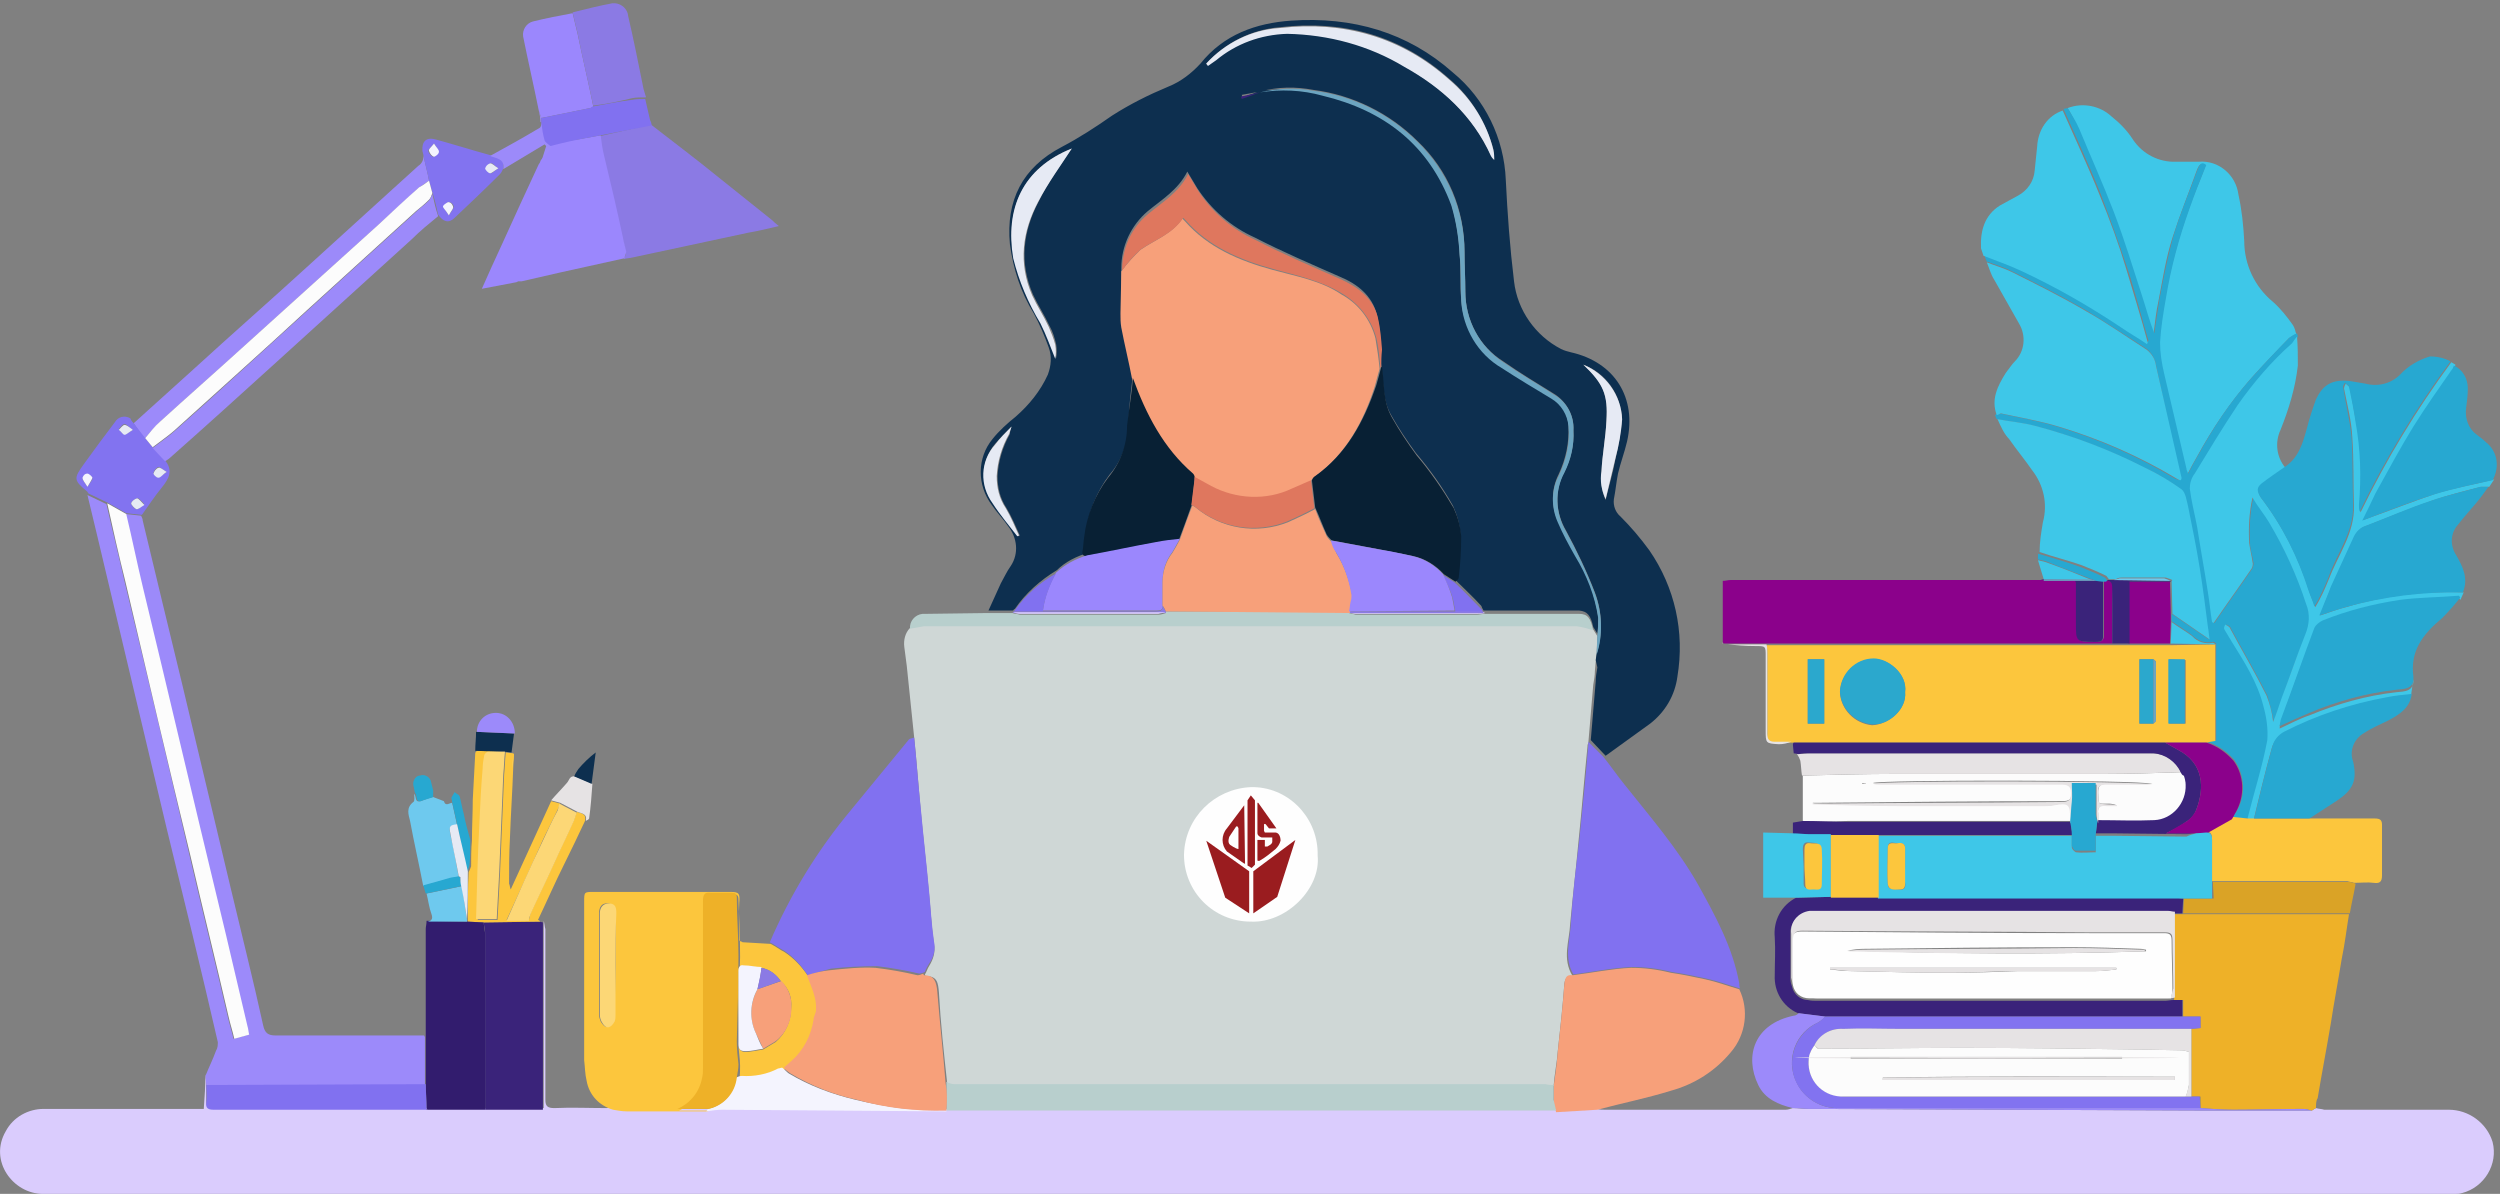 <?xml version="1.0" encoding="utf-8"?>
<!-- Generator: Adobe Illustrator 19.0.0, SVG Export Plug-In . SVG Version: 6.00 Build 0)  -->
<svg version="1.1" id="Layer_1" xmlns="http://www.w3.org/2000/svg" xmlns:xlink="http://www.w3.org/1999/xlink" x="0px" y="0px"
	 viewBox="-97 408.2 303 144.7" style="enable-background:new -97 408.2 303 144.7;" xml:space="preserve">
<rect x="-97" y="408.2" width="303" height="144.7" fill="#808080" stroke="none"/>
<style type="text/css">
	.st0{fill:#DACCFD;}
	.st1{fill:#3EC7E8;}
	.st2{fill:#EEB128;}
	.st3{fill:#9C8AFA;}
	.st4{fill:#27A8D1;}
	.st5{fill:#FCC63D;}
	.st6{fill:#9B87FD;}
	.st7{fill:#8273F0;}
	.st8{fill:#8B7AE4;}
	.st9{fill:#DAA326;}
	.st10{fill:#CFD7D6;}
	.st11{fill:#0D2F4F;}
	.st12{fill:#8B018B;}
	.st13{fill:#8171F0;}
	.st14{fill:#F7A07A;}
	.st15{fill:#FCFCFC;}
	.st16{fill:#3A237A;}
	.st17{fill:#B8CFCD;}
	.st18{fill:#E6E3E4;}
	.st19{fill:#6EC9EE;}
	.st20{fill:#6CA5C1;}
	.st21{fill:#FCD776;}
	.st22{fill:#321C6E;}
	.st23{fill:#F4F4FE;}
	.st24{fill:#E6EAF4;}
	.st25{fill:#FEFEFE;}
	.st26{fill:#082034;}
	.st27{fill:#DF775E;}
	.st28{fill:#2BA8CD;}
	.st29{fill:#9A1C1F;}
</style>
<g>
	<path class="st0" d="M96.6,542.6c0.3,0.1,0.6,0.1,0.9,0.1c7.3,0,14.6,0,21.9,0c0.3,0,0.6-0.1,0.9-0.2c0.6,0,1.2,0.1,1.9,0.1
		l48.5,0.2c4.2,0,8.4,0,12.5,0l0.3-0.2l0,0l0.2-0.1c0.3,0.1,0.7,0.1,1,0.2h15.1c2.4,0,4.6,1.6,5.3,3.9c0.7,2.7-1,5.5-3.7,6.2
		c-0.3,0.1-0.6,0.1-1,0.1h-1.5c-96.9,0-193.8,0-290.7,0c-3.6,0-6.6-4-4.5-7.6c0.9-1.7,2.7-2.7,4.6-2.7c6.1,0,12.2,0,18.3,0h1.1
		c0.1-1.5,0.2-2.8,0.2-4.2l0.1,1.1c0,0.7,0,1.4,0,2.1s0.2,0.9,0.9,0.9c8.6,0,17.2,0,25.8,0h14.2v-22.7c0.1,0.3,0.1,0.7,0.2,1
		c0,6.9,0,13.8,0,20.7c0,0.8,0.3,1,1.1,1c2.1-0.1,4.2,0,6.3,0c0.3,0,0.6-0.1,0.9-0.1c0.6,0.1,1.1,0.2,1.7,0.2c3.2,0,6.5,0,9.7,0
		c0.6,0,1.2-0.2,1.9-0.2l27.2,0.2h71.4c0.8,0,1.7,0,2.5,0L96.6,542.6z"/>
	<path class="st1" d="M153.6,421.3c1.8-0.7,3.9-0.3,5.3,1c1,0.8,1.9,1.7,2.6,2.8c1.2,1.8,3.2,2.8,5.3,2.7c0.9,0,1.8,0,2.7,0
		c2.4-0.2,4.5,1.6,4.8,4c0.4,1.8,0.6,3.7,0.7,5.6c0,2.9,1.3,5.6,3.5,7.4c0.9,0.8,1.7,1.8,2.4,2.8c0.2,0.3,0.3,0.7,0.4,1.1
		c-0.3,0.1-0.6,0.3-0.9,0.5c-1.6,1.7-3.2,3.3-4.7,5c-2.5,2.9-4.6,6-6.4,9.3c-0.4,0.7-0.8,1.4-1.2,2.2c-0.1-0.3-0.2-0.5-0.2-0.6
		c-0.9-3.8-1.8-7.7-2.7-11.5c-0.3-1.2-0.5-2.5-0.5-3.8c0.1-1.8,0.3-3.5,0.7-5.3c0.6-3.7,1.6-7.4,2.9-11c0.6-1.8,1.4-3.5,2-5.2
		c-0.6-0.5-0.8,0-1,0.4c-1,2.8-2.1,5.5-3,8.3c-0.8,2.5-1.2,5.1-1.7,7.7c-0.3,1.3-0.4,2.6-0.6,4c-0.6-1.5-1-3.1-1.5-4.6
		c-1.1-3.4-2.1-6.8-3.4-10.1s-2.8-6.8-4.2-10.1C154.5,423,154.1,422.1,153.6,421.3z"/>
	<path class="st2" d="M183.7,542.5l-0.2,0.1l0,0l-0.3,0.2c-0.4-0.1-0.7-0.2-1.1-0.2c-2.8,0-5.6,0.1-8.4,0.1c-1.3,0-2.7-0.1-4-0.2
		v-1.4h-1.1c0-2.7,0-5.4,0-8.2l1.1-0.1v-1.4h-2.1v-2h-1.1c0-3.5,0-7,0-10.4h1c0.4,0,0.8,0,1.2,0h19c-0.3,1.8-0.5,3.6-0.9,5.5
		c-0.4,2.5-0.9,5.1-1.3,7.7c-0.5,3-1.1,6.1-1.6,9.1C183.7,541.6,183.7,542,183.7,542.5z"/>
	<path class="st3" d="M-72,539.7l-0.1-1.1c0.4-1,0.9-2,1.3-3.1c0.2-0.3,0.2-0.7,0.2-1c-2-8.7-4.1-17.3-6.2-25.9l-8.4-35.4
		c-0.4-1.7-0.8-3.3-1.2-5l2.3,1.1c0.7,3.1,1.5,6.3,2.2,9.4c2.7,11.1,5.3,22.2,7.9,33.3c1.5,6.5,3.1,12.9,4.6,19.4
		c0.2,0.9,0.5,1.8,0.7,2.7l1.8-0.5c-0.1-0.4-0.1-0.7-0.2-1c-1.2-4.9-2.3-9.8-3.5-14.8c-3.1-12.8-6.1-25.7-9.2-38.5
		c-0.7-2.9-1.4-5.8-2-8.8l1.9,0.2c0.1,0.2,0.2,0.4,0.2,0.6c1.6,6.7,3.2,13.3,4.8,19.9L-69,516c1.3,5.5,2.7,11,3.9,16.5
		c0.2,0.9,0.6,1.2,1.5,1.2c6,0,12,0,18,0l0.1,0.2c0,2,0,3.9,0,5.9L-72,539.7z"/>
	<path class="st4" d="M153.6,421.3c0.5,0.8,1,1.6,1.4,2.5c1.4,3.4,2.9,6.7,4.2,10.1s2.3,6.7,3.4,10.1c0.5,1.5,0.9,3.1,1.5,4.6
		c0.2-1.3,0.4-2.7,0.6-4c0.5-2.6,1-5.2,1.7-7.7c0.8-2.8,2-5.5,3-8.3c0.2-0.4,0.4-0.9,1-0.4c-0.7,1.7-1.4,3.5-2,5.2
		c-1.3,3.6-2.3,7.3-2.9,11c-0.3,1.7-0.6,3.5-0.7,5.3c0,1.3,0.2,2.5,0.5,3.8c0.9,3.8,1.8,7.7,2.7,11.5c0,0.2,0.1,0.3,0.2,0.6
		c0.4-0.8,0.8-1.5,1.2-2.2c1.8-3.3,3.9-6.5,6.4-9.3c1.5-1.7,3.1-3.4,4.7-5c0.3-0.2,0.6-0.4,0.9-0.5l0.1,0.4
		c-0.2,0.3-0.4,0.6-0.6,0.8c-2.5,2.3-4.7,4.8-6.6,7.5c-1.8,2.7-3.5,5.5-5.2,8.3c-0.4,0.5-0.6,1.1-0.6,1.8c0.2,1.6,0.6,3.2,0.9,4.7
		c0.5,2.6,0.9,5.3,1.3,7.9c0.2,1.2,0.4,2.4,0.5,3.6l0.2,0.1c1.5-2.2,3.1-4.4,4.6-6.6c0.1-0.3,0.2-0.6,0.1-0.8
		c-0.1-0.8-0.4-1.5-0.4-2.3c-0.1-1.8,0-3.7,0.4-5.5c0.8,1.1,1.5,2,2,3c1.8,3.1,3.3,6.4,4.5,9.9c0.4,1.2,0.4,2.5-0.1,3.7
		c-1.1,2.6-2,5.2-2.9,7.8c-0.3,0.9-0.7,1.7-1,2.8c-0.2-1.1-0.5-2.2-0.8-3.2c-1.4-2.8-3-5.5-4.5-8.3c-0.1-0.2-0.4-0.2-0.5-0.3
		c0,0.2-0.2,0.5-0.1,0.6c0.3,0.5,0.6,1,0.9,1.5c1.5,2.5,3.1,4.9,3.8,7.7c0.5,1.3,0.6,2.8,0.5,4.2c-0.6,3.2-1.5,6.3-2.4,9.5h-1.9
		c0.1-0.3,0.3-0.6,0.5-0.9c1.1-1.9,1-4.3-0.3-6.2c-0.9-1-2-1.8-3.3-2.2l1.1-0.2v-11.7c-0.1-0.1-0.3-0.3-0.4-0.2
		c-0.9,0.2-1.8-0.1-2.5-0.8c-0.8-0.6-1.6-1.1-2.5-1.7v-0.9l4.5,3.1c-0.1-0.6-0.1-1.1-0.2-1.5c-0.3-2.4-0.6-4.8-1-7.2s-0.9-5-1.4-7.4
		c-0.1-0.7-0.3-1.7-0.8-2.1c-1.4-1-2.8-1.9-4.4-2.6c-4.3-2.2-8.8-3.9-13.4-5.1c-1.5-0.4-3-0.5-4.5-0.8l0,0l-0.1-0.2
		c0-0.1-0.1-0.2-0.1-0.3c0.2-0.1,0.4-0.3,0.5-0.2c2.3,0.5,4.7,0.9,7,1.6c5,1.5,9.8,3.6,14.3,6.3c0.2,0.1,0.3,0.1,0.5,0.2
		c0-0.1,0.1-0.2,0.1-0.3l-2.9-13.7c-0.1-0.7-0.5-1.4-1.1-1.9c-2.5-1.6-4.9-3.2-7.4-4.7c-2.9-1.7-5.9-3.2-8.9-4.7
		c-1-0.5-2-0.8-3.1-1.2l0,0l-0.2-0.5l-0.1-0.4c1.5,0.6,3.1,1.1,4.5,1.8c4.2,2,8.3,4.3,12.2,6.9c1,0.7,2,1.3,3.1,2
		c0-0.1,0.1-0.2,0.1-0.2c-0.9-3-1.6-5.9-2.6-8.9s-2.1-6-3.2-8.9c-1.4-3.5-3-6.9-4.5-10.3L153.6,421.3z"/>
	<path class="st1" d="M175.4,507.4c0.8-3.2,1.8-6.3,2.4-9.5c0.1-1.4-0.1-2.8-0.5-4.2c-0.7-2.8-2.3-5.3-3.8-7.7
		c-0.3-0.5-0.6-1-0.9-1.5c-0.1-0.2,0-0.4,0.1-0.6c0.2,0.1,0.4,0.2,0.5,0.3c1.5,2.8,3.1,5.5,4.5,8.3c0.4,1,0.7,2.1,0.8,3.2
		c0.4-1,0.7-1.9,1-2.8c1-2.6,1.9-5.3,2.9-7.8c0.5-1.2,0.6-2.5,0.1-3.7c-1.1-3.4-2.6-6.7-4.5-9.9c-0.6-1-1.3-1.8-2-3
		c-0.4,1.8-0.5,3.6-0.4,5.5c0.1,0.8,0.3,1.5,0.4,2.3c0.1,0.3,0,0.6-0.1,0.8c-1.5,2.2-3.1,4.4-4.6,6.6l-0.2-0.1
		c-0.2-1.2-0.3-2.4-0.5-3.6c-0.4-2.6-0.9-5.3-1.3-7.9c-0.3-1.6-0.7-3.1-0.9-4.7c0-0.6,0.2-1.3,0.6-1.8c1.7-2.8,3.4-5.6,5.2-8.3
		c1.9-2.7,4.1-5.3,6.6-7.5c0.2-0.3,0.4-0.6,0.6-0.8c0.1,1.2,0.1,2.4,0.1,3.5c-0.3,2.7-1.1,5.3-2.1,7.8c-0.7,1.5-0.5,3.3,0.6,4.6
		c-0.9,0.7-1.9,1.2-2.8,2c-0.6,0.5-0.6,1-0.1,1.7c2.6,3.4,4.5,7.2,5.8,11.3c0.2,0.7,0.5,1.3,0.7,1.9c0.7-1.1,1.2-2.3,1.7-3.5
		c1.1-2.9,3.1-5.5,3-8.8c-0.1-2.8,0-5.5-0.2-8.3c-0.1-2-0.6-3.9-1-5.9c0-0.2,0.1-0.4,0.2-0.6c0.2,0.2,0.4,0.3,0.5,0.5
		c0.3,1.4,0.5,2.9,0.8,4.3c0.6,3.3,0.7,6.6,0.4,10c0,0.3,0,0.5,0.1,0.8c3.1-6.4,6.8-12.5,11-18.2l0.5,0.3c0,0.1-0.1,0.2-0.1,0.3
		c-1.6,2.4-3.3,4.7-4.8,7.1c-1.6,2.6-3.1,5.4-4.6,8.1c-0.6,1-1,2.1-1.6,3.3c3.1-1.1,5.9-2.2,8.8-3.2c2.3-0.7,4.7-1.1,7-1.7l-0.6,0.9
		c-0.3,0-0.7,0-1,0c-2,0.5-4,1-6,1.7c-2.6,0.9-5.2,2-7.8,3c-0.7,0.2-1.2,0.7-1.5,1.3c-0.9,2-1.9,4.1-2.8,6.1
		c-0.5,1.1-0.9,2.2-1.4,3.5c1.2-0.4,2.2-0.8,3.1-1c4.6-1.4,9.4-2,14.3-1.8l-0.4,0.9c-0.1-0.1-0.1-0.2-0.2-0.2
		c-2.4,0.1-4.8,0.1-7.1,0.5c-3.2,0.4-6.4,1.2-9.4,2.5c-0.4,0.2-0.8,0.5-1,0.9c-1.4,3.7-2.8,7.5-4.1,11.2c-0.1,0.2-0.1,0.4-0.1,0.7
		c1.3-0.6,2.4-1.2,3.6-1.6c3.4-1.4,6.9-2.4,10.5-2.8c1.1-0.1,2.2-0.1,2.1-1.6l-0.3,2.1c-1,0.1-2,0.2-3,0.4
		c-4.3,0.7-8.6,2.1-12.5,4.2c-0.7,0.3-1.2,1-1.4,1.8c-0.8,2.9-1.5,5.8-2.2,8.7L175.4,507.4z"/>
	<path class="st4" d="M200,452c-4.2,5.7-7.9,11.8-11,18.2c-0.1-0.3-0.1-0.5-0.1-0.8c0.3-3.3,0.2-6.7-0.4-10
		c-0.2-1.4-0.5-2.9-0.8-4.3c0-0.2-0.3-0.3-0.5-0.5c-0.1,0.2-0.3,0.4-0.2,0.6c0.3,2,0.8,3.9,1,5.9c0.2,2.8,0.1,5.5,0.2,8.3
		c0.1,3.3-2,5.9-3,8.8c-0.5,1.2-1,2.4-1.7,3.5c-0.2-0.7-0.5-1.3-0.7-1.9c-1.3-4.1-3.2-7.9-5.8-11.3c-0.5-0.8-0.5-1.2,0.1-1.7
		c0.9-0.7,1.8-1.3,2.8-2c1.7-1.1,2.2-2.9,2.7-4.7c0.3-1.2,0.7-2.4,1.1-3.5c0.8-1.7,1.9-2.5,4.2-2.2c0.6,0.1,1.2,0.2,1.8,0.3
		c1.5,0.4,3.1,0,4.2-1.1c1-1.1,2.3-1.8,3.6-2.2C198.4,451.4,199.3,451.6,200,452z"/>
	<path class="st1" d="M153,421.6c1.5,3.4,3.1,6.8,4.5,10.3c1.2,2.9,2.3,5.9,3.2,8.9s1.8,5.9,2.6,8.9c0,0,0,0.1-0.1,0.2
		c-1-0.7-2.1-1.3-3.1-2c-3.9-2.6-7.9-4.9-12.2-6.9c-1.5-0.7-3-1.2-4.5-1.8l-0.3-0.9c-0.1-2.1,0.4-4,2.3-5.2c0.7-0.4,1.5-0.8,2.2-1.2
		c1.1-0.6,1.9-1.7,2-3c0.1-1,0.2-2,0.3-2.9C150,423.9,151.2,422.2,153,421.6z"/>
	<path class="st4" d="M195.5,490.2c0.1,1.5-1,1.5-2.1,1.6c-3.6,0.4-7.2,1.4-10.5,2.8c-1.2,0.5-2.3,1-3.6,1.6c0-0.2,0.1-0.4,0.1-0.7
		c1.4-3.7,2.7-7.5,4.1-11.2c0.2-0.4,0.6-0.7,1-0.9c3-1.2,6.1-2,9.4-2.5c2.3-0.3,4.7-0.3,7.1-0.5c0.1,0,0.1,0.2,0.2,0.2
		c-0.7,0.9-1.4,1.7-2.2,2.5C196.6,485.1,195.1,487.1,195.5,490.2z"/>
	<path class="st5" d="M175.4,507.4h7.4c2.7,0,5.4,0,8,0c0.7,0,0.9,0.2,0.9,0.8c0,2,0,4,0,6.1c0,0.8-0.3,1-1,0.9
		c-0.7-0.1-1.6,0-2.4,0c-0.2-0.1-0.5-0.1-0.8-0.2h-16.4c0-1.7,0-3.4,0-5.1c0-0.5-0.1-0.9-0.7-0.9l3.1-1.8L175.4,507.4z"/>
	<path class="st4" d="M201.5,480c-4.8-0.1-9.6,0.5-14.3,1.8c-1,0.3-1.9,0.6-3.1,1c0.5-1.3,1-2.4,1.4-3.5c0.9-2,1.9-4.1,2.8-6.1
		c0.3-0.6,0.8-1.1,1.5-1.3c2.6-1,5.1-2.1,7.8-3c2-0.7,4-1.1,6-1.7c0.3,0,0.7,0,1,0c-0.5,0.7-1,1.4-1.6,2.1s-1.4,1.6-2.1,2.5
		c-0.9,1-1,2.5-0.2,3.7C201.5,476.9,202.2,478.3,201.5,480z"/>
	<path class="st4" d="M182.9,507.4h-6.7c0.7-2.9,1.4-5.8,2.2-8.7c0.2-0.8,0.7-1.4,1.4-1.8c3.9-2,8.1-3.4,12.5-4.2c1-0.2,2-0.3,3-0.4
		c-0.2,1.7-1.5,2.5-2.8,3.2c-1,0.5-2,0.9-2.9,1.5c-1.3,0.7-1.9,2.2-1.4,3.5c0.5,2.3,0,3.4-1.9,4.7L182.9,507.4z"/>
	<path class="st4" d="M205.1,466.4c-2.3,0.5-4.7,1-7,1.7c-2.9,0.9-5.7,2-8.8,3.2c0.6-1.2,1.1-2.2,1.6-3.3c1.5-2.7,3-5.5,4.6-8.1
		c1.5-2.4,3.2-4.8,4.8-7.1c0-0.1,0.1-0.2,0.1-0.3c1.1,0.5,1.7,1.6,1.7,2.8c0,0.8-0.1,1.5-0.2,2.3c-0.2,1.3,0.3,2.6,1.3,3.3
		c0.4,0.3,0.8,0.6,1.1,0.9C205.7,462.9,206,464.8,205.1,466.4z"/>
	<path class="st3" d="M-80.8,459.5l7.2-6.5c4.7-4.3,9.5-8.5,14.2-12.8c3.3-3,6.6-6,9.9-9c1.1-1,2.1-1.9,3.2-2.9
		c0.5-0.3,0.7-0.9,0.6-1.4c0.2,1.1,0.5,2.1,0.7,3.2c-0.4,0.3-0.9,0.6-1.3,0.9c-1.6,1.5-3.3,3-4.9,4.5l-16.6,15
		c-3.3,3-6.6,5.9-9.9,8.9c-0.6,0.6-1.2,1.3-1.8,2L-80.8,459.5z"/>
	<path class="st6" d="M-31.7,421.6c-0.6-3-1.3-6-1.9-9c-0.1-0.8,0.4-1.6,1.2-1.8c1.6-0.4,3.2-0.7,4.8-1c0.2,0.8,0.4,1.7,0.6,2.5
		c0.6,2.9,1.3,5.8,1.9,8.8c-0.1,0.1-0.2,0.2-0.4,0.2c-2,0.4-3.9,0.8-5.9,1.2L-31.7,421.6z"/>
	<path class="st7" d="M-80.8,459.5l1.4,1.8l0.9,1.1l1.5,1.6c1,1.2,0.5,2.2-0.4,3.3s-1.6,2.2-2.4,3.3l-1.9-0.2l-2.3-1.3l-2.3-1.1
		c0-0.1-0.1-0.1-0.1-0.2c-1.7-1.4-1.7-1.6-0.4-3.4c1.3-1.8,2.4-3.3,3.7-5c0.4-0.7,1.2-0.9,1.9-0.5
		C-81.1,459.2-80.9,459.4-80.8,459.5z M-79.5,469.3c-0.4-0.4-0.7-0.8-0.9-0.7c-0.3,0.1-0.6,0.3-0.7,0.6c0,0.2,0.3,0.6,0.6,0.7
		S-80,469.6-79.5,469.3L-79.5,469.3z M-80.9,460.3c-0.5-0.3-0.7-0.7-1-0.7c-0.3,0-0.5,0.4-0.7,0.6c0.2,0.2,0.4,0.6,0.7,0.6
		C-81.6,460.8-81.4,460.6-80.9,460.3L-80.9,460.3z M-76.8,465.4c-0.5-0.3-0.8-0.6-1-0.6c-0.3,0.1-0.5,0.4-0.6,0.7
		c0,0.2,0.4,0.6,0.6,0.5C-77.6,465.9-77.3,465.8-76.8,465.4L-76.8,465.4z M-86.4,467.2c0.3-0.5,0.6-0.8,0.6-1s-0.4-0.5-0.6-0.5
		c-0.3,0-0.5,0.2-0.6,0.5C-87,466.4-86.7,466.7-86.4,467.2L-86.4,467.2z"/>
	<path class="st8" d="M-25.1,421c-0.6-2.9-1.3-5.8-1.9-8.8c-0.2-0.8-0.4-1.7-0.6-2.5c1.6-0.4,3.2-0.8,4.8-1.1
		c0.9-0.1,1.7,0.5,1.9,1.3c0,0,0,0,0,0.1c0.7,3,1.3,6,1.9,9c0.1,0.3,0.2,0.7,0.3,1h-0.1c-0.5,0-1.1,0-1.6,0.1
		C-22,420.5-23.5,420.8-25.1,421z"/>
	<path class="st9" d="M171.2,515.1h16.5c0.3,0,0.5,0.1,0.8,0.2c-0.2,1.2-0.5,2.4-0.7,3.6h-19c-0.4,0-0.8,0-1.2,0l0.1-1.8h3.6
		L171.2,515.1z"/>
	<path class="st7" d="M-45,430.1c-0.2-1.1-0.5-2.1-0.7-3.2l0,0l-0.1-0.4c-0.1-1.2,0.5-1.7,1.6-1.4c2.2,0.6,4.4,1.3,6.6,1.9
		c0.8,0.3,1.8,0.3,1.6,1.6c-0.1,0.2-0.2,0.5-0.4,0.7c-1.8,1.8-3.7,3.6-5.5,5.3c-0.7,0.7-1.4,0.5-2-0.4c-0.2-0.9-0.4-1.8-0.7-2.7
		L-45,430.1z M-44.4,425.6c-0.3,0.4-0.7,0.7-0.7,0.9c0.1,0.3,0.3,0.6,0.6,0.7c0.1,0,0.6-0.3,0.6-0.6S-44.1,426-44.4,425.6z
		 M-42.6,434.3c0.3-0.5,0.6-0.8,0.6-1.1c-0.1-0.3-0.3-0.5-0.6-0.5c-0.2,0-0.6,0.4-0.6,0.6S-42.9,433.8-42.6,434.3z M-36.6,428.6
		c-0.5-0.3-0.7-0.7-0.9-0.6c-0.3,0.1-0.5,0.3-0.6,0.6c0,0.1,0.4,0.6,0.6,0.6S-37.1,428.9-36.6,428.6L-36.6,428.6z"/>
	<path class="st3" d="M-36,428.7c0.2-1.3-0.9-1.3-1.6-1.6c2-1.1,4-2.2,6-3.4c0.2-0.1,0.2-0.5,0.3-0.8h0.1c0.1,0.7,0.2,1.4,0.4,2.2
		c0.1,0.3,0.4,0.5,0.7,0.7c0.1,1-0.9,1.3-1.3,2l0.6-1.9l-0.2-0.2L-36,428.7z"/>
	<path class="st3" d="M-31.7,421.6l0.3,0.9v0.5h-0.1C-31.5,422.5-31.6,422-31.7,421.6z"/>
	<path class="st3" d="M-45.8,426.6l0.1,0.4L-45.8,426.6z"/>
	<path class="st10" d="M13.8,497.6c-0.3-2.9-0.6-5.8-0.9-8.7c-0.1-0.8-0.2-1.5-0.3-2.3s0.1-1.7,0.7-2.3c0.6-0.2,1.2-0.3,1.7-0.3
		c10.2,0,20.3,0,30.5,0c16.2,0,32.4,0,48.6,0c0.7,0.1,1.3,0.2,2,0.5l0.5,0.8l-0.1,2.4l-0.1,0.7l-0.1,1.1c0,0.6-0.1,1.1-0.2,1.7
		c-0.2,2.4-0.4,4.7-0.6,7.1c-0.1,0.1-0.1,0.3-0.1,0.4c-0.4,3.9-0.7,7.8-1.1,11.6c-0.3,3.3-0.7,6.6-1,9.9c-0.1,2.1-1,4.2,0.3,6.3
		c-0.6,0-0.9,0.2-1,0.9c-0.2,2.7-0.5,5.5-0.8,8.2c-0.1,1.4-0.4,2.8-0.5,4.2c-0.3,0-0.6,0-0.9,0H35.2c-5.5,0-10.9,0-16.4,0
		c-0.3-0.1-0.7-0.2-1-0.3c-0.4-3.7-0.8-7.3-1-11c-0.1-1.2-0.2-2-1.6-2c0,0-0.1-0.1-0.1-0.2c0.2-0.3,0.3-0.7,0.5-1
		c0.5-0.8,0.8-1.7,0.6-2.7c-0.3-2-0.4-4.1-0.6-6.1c-0.3-3.3-0.7-6.7-1-10C14.3,503.3,14.1,500.5,13.8,497.6z M59.7,511.9
		c0.1-2.8-2.1-5.1-4.9-5.2c-0.1,0-0.1,0-0.2,0c-2.8,0.1-5.1,2.3-5.1,5.1c0,2.8,2.3,5.1,5.1,5.1C57.3,517.1,59.9,514.4,59.7,511.9z"
		/>
	<path class="st11" d="M96.4,488.2l0.1-0.7c0.8-2.5,0.7-5.1-0.2-7.5c-1-2.6-2.2-5.1-3.5-7.5c-1.3-2.2-1.4-4.9-0.2-7.1
		c0.8-1.6,1.2-3.3,1.1-5.1c0.1-1.8-0.9-3.5-2.4-4.4c-2.1-1.3-4.1-2.5-6.1-3.9c-2.9-1.8-4.6-5-4.6-8.5c0-1.6-0.1-3.2-0.1-4.8
		c0-5.1-2-9.9-5.7-13.4c-3.4-3.4-7.9-5.6-12.6-6.2c-2.1-0.4-4.3-0.4-6.5,0.2l-2.2,0.4l0.1,0.3l2.2-0.8c2.5-0.3,5.1-0.2,7.5,0.4
		c7.5,1.7,13,5.9,15.6,13.3c0.6,2,0.9,4,1,6c0.2,1.9,0,3.8,0.2,5.6c0.2,3.3,2.1,6.4,4.9,8.1c2,1.3,4,2.5,6,3.7c1.2,0.7,2,2,2.1,3.4
		c0.1,2.1-0.3,4.1-1.2,6c-0.9,1.8-0.9,3.8-0.1,5.6c0.7,1.4,1.4,2.8,2.1,4.1c1.4,2.3,2.4,4.8,2.8,7.5c0,0.7,0,1.4-0.1,2.1l-0.5-0.8
		c-0.3-1.4-0.7-1.9-1.7-2c-3.8,0-7.6,0-11.4,0h-0.2l-0.1-0.2c-0.1-0.1-0.1-0.3-0.2-0.4c-1-1.1-2.1-2.1-3.2-3.2
		c0.1-0.2,0.4-0.3,0.4-0.5c0.2-1.7,0.3-3.3,0.3-5c-0.1-1.2-0.4-2.3-0.9-3.4c-1.3-2.3-2.8-4.4-4.5-6.4c-1.1-1.5-2.1-3-3-4.6
		c-1.1-1.9-0.9-4.1-1.2-6.2c0-0.7,0-1.3,0-2c-0.1-1.3-0.2-2.6-0.5-3.9c-0.6-2.4-2.4-3.8-4.6-4.7c-3.4-1.5-6.9-3-10.2-4.7
		c-2.9-1.3-5.3-3.4-7-6l-1.2-2c-1.1,2.2-3.1,3.4-4.8,4.8c-2,1.7-3.2,4.2-3.2,6.9c0,0,0,0.1,0,0.2v4.8c0,0.6,0.1,1.1,0.1,1.7
		c0.4,2.1,0.9,4.1,1.3,6.2c-0.2,1.9-0.5,3.8-0.5,5.8c0,2.3-0.8,4.6-2.3,6.3c-1.6,2.1-2.6,4.6-2.9,7.2c-0.1,0.5-0.1,1.1-0.2,1.7
		s0.1,0.5,0.5,0.6c-1.4,0.4-2.8,1.1-3.8,2.1c-2,1.2-3.8,2.8-5.1,4.7c-0.1,0-0.1,0.1-0.1,0.1l0,0c-0.1,0-0.1,0-0.1,0.1h-3
		c0.5-1.1,1-2.2,1.5-3.3c0.4-0.7,0.7-1.4,1.2-2.1c1-1.5,0.8-3.4-0.3-4.8c-0.6-0.9-1.4-1.7-2-2.6c-1.8-2.4-1.8-5.7,0.1-8
		c0.8-1,1.8-1.9,2.8-2.7c1.6-1.4,3-3.1,3.9-5.1c0.4-1.1,0.5-2.2,0.1-3.3c-0.5-1.4-1.1-2.8-1.8-4.1c-1.6-2.6-2.5-5.4-2.9-8.4
		c-0.5-5.3,1.5-9.3,6.3-11.8c2.1-1.1,4.1-2.4,6.1-3.8c2.2-1.4,4.4-2.5,6.8-3.5c1.5-0.6,2.8-1.6,3.9-2.8c2.8-3.5,6.7-4.9,11-5.2
		c7.4-0.5,14.1,1.4,19.6,6.3c3.9,3.2,6.2,8,6.4,13c0.2,4.1,0.5,8.2,1,12.3c0.4,3.5,2.6,6.6,5.7,8.2c0.4,0.2,0.8,0.3,1.2,0.4
		c5.3,1.2,8,5.5,6.8,10.8c-0.3,1.3-0.8,2.6-1.1,3.9c-0.2,1-0.3,2.1-0.5,3.1c-0.1,0.8,0.2,1.6,0.8,2.1c1.3,1.3,2.4,2.6,3.5,4.1
		c3.1,4.5,4.3,9.9,3.4,15.3c-0.3,2.3-1.5,4.3-3.3,5.7c-1.8,1.3-3.6,2.6-5.4,3.9l-1.8-1.9c0.2-2.4,0.4-4.7,0.6-7.1
		c0-0.6,0.1-1.1,0.2-1.7L96.4,488.2z M25.6,459.9c-0.7,0.7-1.4,1.4-2,2.1c-1.7,2-1.8,5-0.2,7.2c1,1.4,2,2.7,3,4l0.2-0.1
		c-0.5-1.1-1-2.3-1.6-3.3c-0.8-1.2-1.1-2.5-1.1-3.9c0.1-1.8,0.6-3.5,1.5-5.1C25.4,460.5,25.5,460.2,25.6,459.9L25.6,459.9
		L25.6,459.9z M49.2,415.9l0.1,0.2c0.4-0.2,0.7-0.4,1.1-0.7c2.4-2,5.5-3.1,8.6-3.2c5,0.1,9.9,1.4,14.2,4c4.5,2.6,8.3,6,10.5,10.8
		c0.1,0.2,0.2,0.3,0.4,0.5c0-0.4-0.1-0.8-0.1-1.2c-0.9-3.3-2.7-6.3-5.3-8.5c-5.9-5.3-12.9-7.2-20.6-6.3
		C54.6,411.8,51.5,413.4,49.2,415.9L49.2,415.9z M32.9,426.2c-6,2.4-8.1,7.4-7,13.2c0.7,2.8,1.8,5.4,3.3,7.9
		c0.7,1.4,1.2,2.8,1.8,4.3c0.1-0.6,0.1-1.1,0-1.7c-0.2-0.8-0.4-1.5-0.8-2.2c-0.6-1.3-1.4-2.5-2-3.8c-1.7-3.9-1.2-7.7,0.7-11.3
		C30,430.3,31.6,428.2,32.9,426.2L32.9,426.2z M94.9,452.4c2.5,2.3,3,3.6,2.8,6.9c-0.1,2-0.5,4-0.6,6.1c-0.1,1.2,0,2.3,0.5,3.4
		c0.4-1.7,0.9-3.3,1.2-5c0.4-1.6,0.6-3.1,0.8-4.7C99.5,456,97.6,453.4,94.9,452.4L94.9,452.4z M53,420.2L53,420.2
		C53.1,420.2,53.1,420.2,53,420.2C53.1,420.2,53,420.2,53,420.2L53,420.2z"/>
	<path class="st5" d="M171.5,486.3V498l-1.1,0.2h-5c-2,0-4,0-6,0h-39.3c-0.6,0-1.3,0-2,0c-0.8,0.1-1-0.2-0.9-1c0-3.3,0-6.5,0-9.8
		c0-0.4,0-0.7-0.1-1c0.3,0,0.7,0,1,0h35h5.9h2.1h5L171.5,486.3z M164,488.1h-1.7v7.8h1.7c0.1-0.1,0.3-0.3,0.3-0.4c0-2.4,0-4.7,0-7.1
		C164.3,488.3,164.1,488.2,164,488.1z M133.9,492.1c0.3-2.2-2.1-4.1-3.8-4c-2.2,0-4,1.8-4.1,4c0.1,2.1,1.8,3.8,3.9,4
		C132,496,134.1,494.1,133.9,492.1L133.9,492.1z M122.1,488.1v7.8h2v-7.8H122.1z M165.9,488.1v7.8h2v-7.7L165.9,488.1z"/>
	<path class="st5" d="M-11.3,542.9c-3.2,0-6.5,0-9.7,0c-0.6,0-1.1-0.1-1.7-0.2c-1.7-0.5-2.9-1.8-3.2-3.5c-0.2-0.8-0.2-1.7-0.3-2.5
		c0-6.4,0-12.8,0-19.2c0-1.2,0-1.2,1.2-1.2h16.5c1.1,0,1.2,0.2,1.1,1.3c-0.1,1.5,0,3.1,0,4.6c0.1,0.1,0.3,0.1,0.4,0.2l3.4,0.2
		c0.6,0.3,1.1,0.7,1.7,1c1.2,0.8,2.1,1.8,2.9,3c0.5,1.4,1.2,2.7,1.1,4.2c0,0.4-0.3,0.8-0.3,1.2c-0.3,1.9-1.2,3.7-2.7,5l-0.9,0.8
		c-0.2,0-0.3,0-0.5,0.1c-1.4,0.7-2.9,1-4.4,0.9c-0.3,0-0.5,0.1-0.7,0.2c0.1-0.5,0.1-1.1,0.1-1.6c0-0.9-0.2-1.9-0.2-2.8
		c0-3.5,0.1-6.9,0.2-10.4c0-2.3-0.1-4.7-0.2-7c0-0.5-0.2-0.6-0.6-0.6c-0.8,0-1.7,0-2.5,0c-0.8-0.1-1,0.2-1,1c0,6.8,0,13.5,0,20.3
		c0,0.4,0,0.7-0.1,1.1c-0.3,1.7-1.4,3.1-3,3.8h3.8L-11.3,542.9z M-4.7,525.5c-0.8-0.1-1.5-0.2-2.2-0.2c-0.5,0-0.7,0.2-0.6,0.7
		c0,2.9,0,5.8,0,8.8c0,0.7,0.4,0.9,0.9,0.9s1.4-0.2,2.1-0.3c0.5-0.3,1-0.6,1.5-0.9c1.2-1,1.9-2.6,1.9-4.2c0.1-1.2-0.3-2.3-1.2-3.1
		C-2.9,526.3-3.7,525.7-4.7,525.5z M-22.4,525.1c0-2.1,0-4.1,0-6.2c0-0.6-0.1-1.1-0.9-1.2c-0.8-0.1-1.1,0.5-1.1,1.2
		c0,4.1,0,8.2,0,12.3c0,0.3,0.1,0.5,0.2,0.8c0.5,0.9,1.1,0.9,1.6,0c0.1-0.2,0.1-0.5,0.1-0.8L-22.4,525.1z"/>
	<path class="st12" d="M159,486.2h-5.9h-35c-0.3,0-0.6,0-1,0h-4.7h-0.5c0-0.1-0.1-0.1-0.1-0.1v-7.5c0.4,0,0.6-0.1,0.9-0.1h37
		c0.2,0,0.5,0,0.7,0h4.2c0,0.1,0.1,0.3,0.1,0.4c0,1.6,0,3.2,0,4.8c0,2.3,0,2.3,2.4,2.3c0.6,0,0.9-0.2,0.9-0.8c0-2.2,0-4.4,0-6.6h0.4
		c0.6,0,0.7,0.3,0.7,0.9C158.9,481.8,159,484,159,486.2z"/>
	<path class="st13" d="M95.5,498.1l1.8,1.8c0.9,1.1,1.7,2.3,2.6,3.4c3.1,3.9,6.4,7.7,8.9,12.1c2.1,3.8,4.2,7.6,5,12
		c0,0.2,0,0.4,0.1,0.6c-1.4-0.4-2.7-0.9-4.1-1.2c-1.4-0.3-2.8-0.6-4.2-0.8c-1.6-0.4-3.2-0.6-4.8-0.6c-2.4,0.1-4.8,0.6-7.1,0.9
		c-1.2-2-0.4-4.2-0.3-6.3c0.2-3.3,0.6-6.6,1-9.9c0.4-3.9,0.8-7.8,1.1-11.6C95.5,498.4,95.5,498.3,95.5,498.1z"/>
	<path class="st13" d="M0.9,526.4c-0.8-1.2-1.7-2.2-2.9-3c-0.6-0.3-1.1-0.7-1.7-1c2.5-5.8,5.8-11.2,9.9-16.1
		c2.3-2.8,4.6-5.6,6.9-8.4c0.1-0.2,0.4-0.2,0.7-0.3c0.3,2.9,0.5,5.8,0.8,8.6c0.3,3.3,0.7,6.7,1,10c0.2,2,0.3,4.1,0.6,6.1
		c0.2,0.9,0,1.9-0.6,2.7c-0.2,0.3-0.4,0.7-0.5,1c-0.2,0.1-0.5,0.2-0.7,0.2c-1.7-0.4-3.4-0.7-5.1-0.9c-1.9,0-3.8,0.1-5.6,0.3
		C2.7,525.9,1.8,526.1,0.9,526.4z"/>
	<path class="st14" d="M93.6,526.4c2.4-0.3,4.8-0.8,7.1-0.9c1.6,0,3.2,0.2,4.8,0.6c1.4,0.2,2.8,0.5,4.2,0.8s2.7,0.8,4.1,1.2
		c1.2,2.5,0.8,5.5-1,7.6c-1.9,2.3-4.4,3.9-7.3,4.7c-2.9,0.9-5.9,1.5-8.9,2.3l-5,0.3c-0.1-0.4-0.3-0.9-0.3-1.3c0-0.6,0-1.2,0-1.8
		c0.2-1.4,0.4-2.8,0.5-4.2c0.3-2.7,0.6-5.5,0.8-8.2C92.7,526.6,92.9,526.3,93.6,526.4z"/>
	<path class="st1" d="M145.1,459c1.5,0.3,3,0.4,4.5,0.8c4.6,1.2,9.1,2.9,13.4,5.1c1.5,0.7,3,1.6,4.4,2.6c0.5,0.4,0.6,1.3,0.8,2.1
		c0.5,2.5,1,4.9,1.4,7.4s0.7,4.8,1,7.2c0.1,0.5,0.1,0.9,0.2,1.5l-4.5-3.1l-0.1-4l0.1-0.1c-0.2-0.1-0.5-0.2-0.8-0.3
		c-1.8,0-3.6,0-5.4,0c-0.3,0-0.5,0.1-0.7,0.2h-0.8c-0.1-0.1-0.2-0.3-0.3-0.4c-1-0.5-2-0.9-3-1.3c-1.7-0.6-3.4-1-5.1-1.6
		c0-1.2,0.2-2.4,0.4-3.6c0.6-2.2,0.1-4.5-1.3-6.3c-0.9-1.3-1.9-2.5-2.8-3.8C145.9,460.8,145.5,459.9,145.1,459z"/>
	<path class="st1" d="M143.8,440c1,0.4,2.1,0.7,3.1,1.2c3,1.5,6,3,8.9,4.7c2.5,1.4,4.9,3.1,7.4,4.7c0.6,0.5,1,1.1,1.1,1.9l3.1,13.6
		c0,0.1,0,0.2-0.1,0.3c-0.2,0-0.3-0.1-0.5-0.2c-4.5-2.7-9.3-4.8-14.3-6.3c-2.3-0.7-4.7-1.1-7-1.6c-0.1,0-0.3,0.2-0.5,0.2
		c-0.7-1.9,0.1-3.5,1.1-5.1c0.4-0.5,0.7-1,1.1-1.4c1.2-1.2,1.4-3.1,0.5-4.6c-1-1.8-2-3.5-3-5.3C144.3,441.5,144.1,440.7,143.8,440z"
		/>
	<path class="st15" d="M121.5,507.7v-5.5c3.8-0.1,7.6-0.2,11.4-0.2c8.4,0,16.9,0,25.3,0c3,0,5.9-0.1,8.9-0.2h0.3
		c0.1,0.2,0.3,0.4,0.4,0.6c0.7,2.1-0.4,4.4-2.5,5.2c-0.4,0.1-0.7,0.2-1.1,0.2c-2.3,0.1-4.6,0-6.9,0c0-0.3,0-0.7,0-1
		c-0.1-0.8,0.2-1.1,1-1c0.4,0,0.9,0,1.3,0c-0.3-0.1-0.7-0.2-1-0.2c-1.5,0-1.2,0.2-1.3-1.4c0-0.8,0.3-1,1-1c1.9,0,3.8,0,5.6,0
		c-1.9-0.5-33.2-0.5-33.9-0.1c0.3,0.1,0.7,0.1,1,0.1h21.9c0.8,0,1.2,0.1,1.2,1s-0.3,1.1-1.2,1.1c-9.9,0-19.7,0.1-29.6,0.2
		c-0.2,0-0.4,0-0.6,0c0.1,0.1,0.2,0.1,0.3,0.1c3.3,0.1,6.7,0.2,10,0.2c6,0,12,0,18,0c0.4,0,0.8,0,1.1-0.1c1.7-0.3,1.9-0.2,1.9,1.6
		c0,0.1,0,0.2,0,0.4c-0.3,0-0.7,0-1,0h-26.1C125,507.8,123.3,507.8,121.5,507.7z M128.7,503.1v0.1h0.4v-0.1H128.7z"/>
	<path class="st8" d="M-18.1,423.3c2.7,2.1,5.5,4.2,8.2,6.4l6.5,5.2c0.2,0.2,0.4,0.4,0.8,0.7c-1.3,0.3-2.5,0.6-3.7,0.8
		c-4.7,1-9.3,2-14,3c-0.4,0.1-0.8,0.1-1.1,0.2c0.1-0.2,0.3-0.5,0.2-0.8c-0.1-0.6-0.2-1.2-0.4-1.7c-0.8-3.3-1.6-6.7-2.3-10
		c-0.2-0.8-0.3-1.6-0.4-2.4L-18.1,423.3z"/>
	<path class="st16" d="M167.6,517.1l-0.1,1.8h-1c-0.3-0.1-0.5-0.1-0.8-0.1h-42.9c-1.4-0.2-2.6,0.8-2.8,2.2c0,0.2,0,0.4,0,0.6
		c0,1.8,0,3.5,0,5.3c0,0.3,0.1,0.6,0.2,0.9c0.2,0.9,1,1.6,1.9,1.6c0.4,0.1,0.8,0.1,1.1,0.1h42.2c0.3,0,0.7-0.1,1-0.1h1.1v2h-40.3
		h-2.6h-0.5l-3.2-0.4c-1.8-0.8-2.9-2.6-2.8-4.6c0-1.5,0.1-3,0-4.6c-0.2-2,0.8-3.9,2.6-4.8l4.1-0.1h5.8c0.3,0,0.6,0,0.9,0h35
		C166.9,517,167.2,517.1,167.6,517.1z"/>
	<path class="st6" d="M-24.2,424.6c0.1,0.8,0.2,1.6,0.4,2.4c0.8,3.3,1.6,6.7,2.3,10c0.1,0.6,0.3,1.2,0.4,1.7c0,0.2-0.2,0.5-0.2,0.8
		l-7.7,1.7l-4.8,1.1h-0.4l-0.2,0.1l-4.2,0.8c0.8-1.8,1.6-3.6,2.4-5.3c1.5-3.3,3-6.6,4.5-9.8c0.1-0.1,0.2-0.3,0.2-0.4
		c0.4-0.7,1.4-1,1.3-2c0.4-0.1,0.8-0.2,1.2-0.3C-27.5,425.2-25.8,424.9-24.2,424.6z"/>
	<path class="st16" d="M-31.2,520v22.7h-7c0-7.1,0-14.3,0-21.4c0-0.4-0.1-0.9-0.2-1.3l6.8-0.1L-31.2,520z"/>
	<path class="st17" d="M22.7,482.5h3c0.3,0.1,0.6,0.1,0.9,0.2c5.6,0,11.2,0,16.8,0c0.3,0,0.6-0.1,0.9-0.2c0-0.1,0-0.1,0-0.2h22.2
		v0.2c0.3,0.1,0.5,0.1,0.8,0.2H82c0.3,0,0.6-0.1,1-0.1c3.8,0,7.6,0,11.4,0c1,0,1.4,0.5,1.7,2c-0.6-0.2-1.3-0.4-2-0.5
		c-16.2,0-32.4,0-48.6,0c-10.2,0-20.3,0-30.5,0c-0.6,0.1-1.2,0.2-1.7,0.3c-0.1-0.9,0.6-1.7,1.5-1.8c0.1,0,0.3,0,0.4,0L22.7,482.5z"
		/>
	<path class="st18" d="M167.3,501.8H167c-3,0.1-5.9,0.2-8.9,0.2c-8.4,0-16.9,0-25.3,0c-3.8,0-7.6,0.1-11.4,0.2
		c-0.1-0.6-0.1-1.2-0.2-1.8c-0.1-0.3-0.2-0.5-0.4-0.8c0.5,0,1-0.1,1.4-0.1h41.5C165.5,499.5,166.8,500.4,167.3,501.8z"/>
	<path class="st16" d="M167.3,501.8c-0.6-1.3-1.9-2.2-3.3-2.3h-41.6c-0.5,0-1,0-1.4,0.1l-0.6-0.1l-0.1-1c0-0.1,0-0.2,0.1-0.3h39
		c2,0,4,0,6,0c0.5,0.3,1.1,0.6,1.6,0.9c3.1,1.6,3.2,4.6,2.2,7.2c-0.2,0.6-0.6,1.1-1.1,1.4c-0.8,0.6-1.7,1.1-2.6,1.5h3.7
		c-0.4,0-0.8,0.1-1.2,0.1l-8.8-0.1c-0.7,0-1.5,0-2.2,0c0.1-0.5,0.1-1,0.2-1.5v-0.1c2.3,0,4.6,0.1,6.9,0c2.2-0.1,3.9-2.1,3.8-4.3
		c0-0.4-0.1-0.7-0.2-1.1C167.5,502.2,167.4,502,167.3,501.8z"/>
	<path class="st5" d="M-31.5,519.9l-6.8,0.1l-2-0.1v-0.2c0-2,0-3.9,0.1-5.8c0.1-0.2,0.2-0.4,0.3-0.7c0-1,0-2.1,0.1-3.1
		c0-1.7,0.1-3.4,0.1-5c0.1-1.9,0.2-3.7,0.3-5.6c0-0.1,0.1-0.2,0.2-0.3l3.1,0.1c-0.5,0-1,0-1.5,0.1c-0.2,0.1-0.4,0.2-0.5,0.4
		c-0.1,0.5-0.2,1.1-0.2,1.6c-0.1,2.2-0.3,4.5-0.4,6.7c-0.1,3.9-0.3,7.8-0.4,11.6h2.4c0.1-1.9,0.2-3.8,0.3-5.6l0.5-12
		c0.1-0.9,0.1-1.8,0.2-2.7l0.9,0.1l0.1,0.1c0,0.6-0.1,1.2-0.1,1.7c-0.1,2.9-0.3,5.7-0.4,8.6c-0.1,1.8-0.1,3.6-0.1,5.4
		c0.1,0.2,0.1,0.5,0.2,0.7l4.9-10.7l1.1,0.3c-0.1,0.2-0.2,0.5-0.3,0.7c-0.6,1.3-1.3,2.6-1.9,3.9c-1.4,3.2-2.9,6.4-4.3,9.5h2.7
		c0.1-0.3,0.1-0.5,0.2-0.8c0.9-2,1.9-4,2.8-6c0.8-1.8,1.7-3.6,2.5-5.4c0.1-0.3,0.2-0.6,0.3-0.9c0.6,0.2,1.2,0.2,1,1.1
		c-0.8,1.7-1.6,3.4-2.5,5.2c-1.1,2.2-2.1,4.5-3.2,6.8C-31.7,519.7-31.6,519.8-31.5,519.9z"/>
	<path class="st3" d="M121,531l3.2,0.4c-0.2,0.3-0.5,0.5-0.8,0.7c-2.8,1.2-4,4.5-2.7,7.2c0.9,2,3,3.3,5.2,3.2c14.6,0,29.2,0,43.8,0
		c1.3,0.1,2.7,0.2,4,0.2c2.8,0,5.6-0.1,8.4-0.1c0.4,0,0.7,0.1,1.1,0.2c-4.2,0-8.4,0-12.5,0l-48.5-0.2c-0.6,0-1.2-0.1-1.9-0.1
		c-1.7-0.4-3.4-1.1-4.2-2.8c-1.7-3.5-0.5-7.4,4.3-8.4C120.6,531.3,120.8,531.2,121,531z"/>
	<path class="st16" d="M121.5,507.7c1.8,0,3.5,0.1,5.3,0.1H153c0.3,0,0.6,0,1,0v0.1c0,0.5,0.1,1,0.2,1.5h-9.6h-13.9h-5.8
		c-0.9,0-1.7,0-2.6,0c-0.7,0-1.3-0.1-2-0.1v-1.4L121.5,507.7z"/>
	<path class="st1" d="M120.3,509.2c0.7,0,1.3,0.1,2,0.1c0.9,0,1.7,0,2.6,0c0,2.5,0,5.1,0,7.6l-4.1,0.1h-4.1v-7.9L120.3,509.2z
		 M121.6,513.2L121.6,513.2c0,0.7,0,1.4,0,2.1s0.6,0.6,1,0.6s1,0.2,1-0.6c0-1.4,0-2.8,0-4.2c0-0.9-0.8-0.7-1.4-0.8s-0.7,0.4-0.7,0.8
		L121.6,513.2z"/>
	<path class="st19" d="M-44.5,504.8l1.3,0.5c0.2,0.7,0.7,0.2,1,0.2c0.2,0.9,0.4,1.8,0.6,2.7c-0.9,0-1,0.2-0.8,1.2
		c0.4,1.7,0.7,3.4,1,5.1c-0.4,0.1-0.7,0.1-1.1,0.2c-1.1,0.3-2.2,0.6-3.2,0.9c-0.5-2.6-1.1-5.2-1.6-7.9c-0.2-0.8-0.5-1.6,0.4-2.3
		c0.2-0.1,0.1-0.7,0.1-1c0.3,0.3,0,1.1,0.8,0.9C-45.5,505.1-45,504.9-44.5,504.8z"/>
	<path class="st13" d="M-24.2,424.6c-1.6,0.3-3.3,0.6-4.9,1c-0.4,0.1-0.8,0.2-1.2,0.3c-0.2-0.2-0.6-0.4-0.7-0.7
		c-0.2-0.7-0.3-1.4-0.4-2.2v-0.5c2-0.4,3.9-0.8,5.9-1.2c0.1,0,0.2-0.2,0.4-0.2c1.6-0.3,3.1-0.6,4.7-0.8c0.5-0.1,1.1-0.1,1.6-0.1
		c0.2,0.9,0.4,1.7,0.6,2.6c0,0.1,0.1,0.2,0.1,0.2l0.1,0.4L-24.2,424.6z"/>
	<path class="st16" d="M157.9,478.6c0,2.2,0,4.4,0,6.6c0,0.7-0.2,0.8-0.9,0.8c-2.4,0-2.4,0-2.4-2.3c0-1.6,0-3.2,0-4.8
		c0-0.1-0.1-0.3-0.1-0.4h-4.2l0.4-0.1h6.4L157.9,478.6z"/>
	<path class="st18" d="M-26,507.7c0.2-0.9-0.5-0.9-1-1.1l-2.1-1.1l-1.1-0.3c0.6-0.7,1.3-1.4,1.9-2.1c0.3-0.3,0.3-0.9,1-0.8l2.1,0.9
		c-0.1,1.4-0.2,2.8-0.4,4.2C-25.7,507.6-25.9,507.6-26,507.7z"/>
	<path class="st11" d="M-36.3,499.3l-3.1-0.1c0-0.8,0.1-1.5,0.1-2.3l4.6,0.2l-0.3,2.3l-0.9-0.1H-36.3z"/>
	<path class="st4" d="M-41.6,508.1c-0.2-0.9-0.4-1.8-0.6-2.7c0-0.2-0.1-0.4-0.1-0.5c0.1-0.2,0.3-0.5,0.4-0.7
		c0.2,0.2,0.5,0.3,0.6,0.5c0.2,0.7,0.3,1.4,0.5,2.1c0.2,1.1,0.5,2.1,0.8,3.2c0,1,0,2.1-0.1,3.1c-0.1,0.2-0.1,0.5-0.3,0.7
		C-40.8,512-41.2,510-41.6,508.1z"/>
	<path class="st3" d="M-34.6,497.1l-4.6-0.2c0-1.3,1-2.3,2.3-2.3l0,0C-35.6,494.6-34.6,495.7-34.6,497.1
		C-34.6,497-34.6,497-34.6,497.1z"/>
	<path class="st1" d="M150.7,478.4l-0.7-2.3c0.5,0.1,0.9,0.2,1.4,0.4c1.7,0.6,3.4,1.3,5.1,2L150.7,478.4z"/>
	<path class="st4" d="M156.5,478.4c-1.7-0.7-3.4-1.3-5.1-2c-0.4-0.2-0.9-0.3-1.4-0.4v-0.7c1.7,0.5,3.4,1,5.1,1.6c1,0.4,2,0.8,3,1.3
		c0.1,0.1,0.2,0.2,0.3,0.4l-0.2,0.1h-0.4l-0.8-0.1L156.5,478.4z"/>
	<path class="st11" d="M-25.3,503.2l-2.1-0.9c0.1-0.3,0.3-0.6,0.5-0.9c0.6-0.7,1.3-1.4,2.1-2L-25.3,503.2z"/>
	<path class="st18" d="M112.4,486.3h4.7c0.1,0.3,0.1,0.7,0.1,1c0,3.3,0,6.5,0,9.8c0,0.7,0.2,1,0.9,1c0.6,0,1.3,0,2,0
		c-0.5,0.2-1,0.3-1.5,0.3c-1.6-0.1-1.6-0.1-1.6-1.7v-9c0-1.2,0-1.2-1.3-1.2S113.5,486.4,112.4,486.3z"/>
	<path class="st20" d="M156.5,478.4l0.6,0.2h-6.4c0-0.1,0-0.1,0-0.2H156.5z"/>
	<path class="st21" d="M-34.9,501.3c0-0.6,0.1-1.2,0.1-1.7C-34.8,500.1-34.8,500.7-34.9,501.3z"/>
	<path class="st18" d="M120.3,498.5l0.1,1L120.3,498.5z"/>
	<path class="st1" d="M143.6,439.5l0.2,0.5L143.6,439.5z"/>
	<path class="st1" d="M145,458.8l0.1,0.2L145,458.8z"/>
	<path class="st18" d="M111.7,486.1c0.1,0,0.1,0,0.1,0.1L111.7,486.1z"/>
	<path class="st8" d="M-18.1,423c0-0.1-0.1-0.2-0.1-0.2S-18.2,422.9-18.1,423z"/>
	<path class="st17" d="M91.3,539.7c0,0.6,0,1.2,0,1.8c0.1,0.4,0.2,0.9,0.3,1.3c-0.8,0-1.7,0-2.5,0H17.7v-0.1c0-1.2,0-2.3,0-3.4
		c0.3,0.2,0.7,0.3,1,0.3c5.5,0,10.9,0,16.4,0h55.2C90.7,539.7,91,539.7,91.3,539.7z"/>
	<path class="st22" d="M-40.4,519.9l2,0.1c0.1,0.4,0.1,0.9,0.2,1.3c0,7.1,0,14.3,0,21.4h-7l-0.1-0.2l-0.1-2.9c0-2,0-3.9,0-5.9v-0.2
		c0-4.2,0-8.5,0-12.7c0-0.3,0.1-0.6,0.1-1L-40.4,519.9z"/>
	<path class="st13" d="M-45.4,539.6c0,1,0.1,1.9,0.1,2.9c0,0.1,0,0.1,0,0.2c-8.6,0-17.2,0-25.8,0c-0.7,0-1-0.2-0.9-0.9
		c0.1-0.7,0-1.4,0-2.1L-45.4,539.6L-45.4,539.6z"/>
	<path class="st23" d="M17.7,542.8v0.1l-27.2-0.2c-0.6,0-1.2,0.1-1.9,0.2l0.2-0.3c1.8-0.4,3.2-1.9,3.4-3.8c0.2-0.1,0.5-0.2,0.7-0.2
		c1.5,0.1,3.1-0.2,4.4-0.9c0.2,0,0.3-0.1,0.5-0.1c0.3,0.2,0.5,0.5,0.8,0.7c2.5,1.5,5.2,2.5,8.1,3.2
		C10.5,542.4,14.1,542.9,17.7,542.8z"/>
	<path class="st16" d="M-45.3,542.7c0-0.1,0-0.1,0-0.2l0.1,0.2H-45.3z"/>
	<path class="st3" d="M183.4,542.7L183.4,542.7z"/>
	<path class="st7" d="M169.7,542.5c-14.6,0-29.2,0-43.8,0c-3,0.1-5.6-2.2-5.7-5.2c-0.1-2.2,1.2-4.3,3.2-5.2c0.3-0.2,0.5-0.4,0.8-0.7
		h0.5h2.6h40.3h2.1v1.4l-1.1,0.1c-0.5,0-0.9,0-1.3,0h-34c-2.3,0-4.6,0-6.9,0c-1.5-0.1-2.8,0.7-3.5,2c-0.2,0.3-0.4,0.6-0.5,0.9
		c-0.7,2.2,0.5,4.4,2.7,5.1c0.5,0.1,1,0.2,1.4,0.2h22.8h18.5h0.7h1.1L169.7,542.5z"/>
	<path class="st18" d="M120.3,527.6c-0.1-0.3-0.1-0.6-0.2-0.9c0-1.8,0-3.5,0-5.3c-0.2-1.4,0.8-2.6,2.2-2.8c0.2,0,0.4,0,0.6,0h42.9
		c0.3,0,0.5,0.1,0.8,0.1c0,3.5,0,6.9,0,10.4c-0.3,0.1-0.7,0.1-1,0.1h-42.3c-0.4,0-0.8-0.1-1.1-0.1h1.1h42.8c0.1-0.4,0.2-0.7,0.3-1.1
		c0-2-0.1-3.9-0.1-5.9c0-0.7-0.2-0.9-0.9-0.9c-3,0-6,0-9,0c-11.6-0.1-23.2-0.1-34.9-0.2c-0.9,0-1.1,0.2-1.1,1.1
		C120.3,524,120.3,525.9,120.3,527.6z"/>
	<path class="st18" d="M122.9,534.9c0.6-1.3,2-2.1,3.5-2c2.3-0.1,4.6,0,6.9,0h34c0.5,0,0.9,0,1.3,0c0,2.7,0,5.5,0,8.2h-0.7
		c0.2-0.5,0.3-0.9,0.4-1.4c0-1.3,0-2.7,0-4c-0.3-0.1-0.6-0.2-0.9-0.2l-5.2-0.1c-7.2-0.1-14.3-0.2-21.5-0.2c-5.8,0-11.5,0.1-17.3,0.1
		C123.3,535.3,123.1,535,122.9,534.9z"/>
	<path class="st15" d="M-84,469.2l2.3,1.3c0.7,2.9,1.3,5.9,2,8.8c3.1,12.8,6.1,25.7,9.2,38.5c1.2,4.9,2.3,9.8,3.5,14.8
		c0.1,0.3,0.1,0.6,0.2,1l-1.8,0.5c-0.2-0.9-0.5-1.8-0.7-2.7c-1.5-6.5-3.1-12.9-4.6-19.4c-2.7-11.1-5.3-22.2-7.9-33.3
		C-82.6,475.5-83.3,472.4-84,469.2z"/>
	<path class="st13" d="M-45.4,533.5v0.2V533.5C-45.5,533.6-45.4,533.5-45.4,533.5z"/>
	<path class="st12" d="M169.2,509.2h-3.7c0.9-0.5,1.8-1,2.6-1.5c0.5-0.4,0.9-0.9,1.1-1.4c1-2.6,0.9-5.6-2.2-7.2
		c-0.5-0.3-1.1-0.6-1.6-0.9h5c1.3,0.4,2.4,1.2,3.3,2.2c1.3,1.8,1.4,4.2,0.3,6.2c-0.2,0.3-0.3,0.6-0.5,0.9c-1.1,0.6-2.1,1.2-3.2,1.8
		L169.2,509.2z"/>
	<path class="st12" d="M166,478.7l0.1,4v0.9l-0.1,2.6h-5v-7.5H166z"/>
	<path class="st1" d="M166.1,486.2l0.1-2.6c0.8,0.6,1.7,1.1,2.5,1.7c0.6,0.7,1.6,1,2.5,0.8c0.1,0,0.3,0.2,0.4,0.2L166.1,486.2z"/>
	<path class="st1" d="M169.2,509.2l1.2-0.1c0.6,0,0.7,0.4,0.7,0.9c0,1.7,0,3.4,0,5.1v2h-3.6c-0.4,0-0.7,0-1.1,0h-34.9
		c-0.3,0-0.6,0-0.9,0c0-2.5,0-5.1,0-7.6h13.9h9.6c0,0.5,0,1,0,1.4c0,0.2,0.3,0.5,0.5,0.6c0.8,0.1,1.5,0,2.4,0v-2c0.7,0,1.5,0,2.2,0
		l8.8,0.1C168.4,509.4,168.8,509.3,169.2,509.2z M133.9,513.2V511c0-0.6-0.4-0.6-0.9-0.6s-1.2-0.4-1.2,0.6c0,1.4-0.1,2.9,0,4.3
		c0,0.9,0.8,0.6,1.4,0.7c0.6,0.1,0.8-0.2,0.7-0.8S133.9,513.9,133.9,513.2L133.9,513.2z"/>
	<path class="st15" d="M-45,430.1l0.4,1.5c-0.1,0.3-0.2,0.6-0.4,0.8c-0.5,0.5-1.1,1-1.6,1.4l-13.2,12c-5.3,4.9-10.7,9.7-16.1,14.6
		c-0.8,0.7-1.7,1.3-2.6,2l-0.9-1.1c0.6-0.7,1.1-1.4,1.8-2c3.3-3,6.6-5.9,9.9-8.9l16.6-15c1.6-1.5,3.2-3,4.9-4.5
		C-45.8,430.7-45.4,430.4-45,430.1z"/>
	<path class="st3" d="M-78.5,462.5c0.9-0.7,1.8-1.3,2.6-2c5.4-4.8,10.7-9.7,16.1-14.6l13.2-12c0.5-0.5,1.1-0.9,1.6-1.4
		c0.2-0.3,0.3-0.5,0.4-0.8c0.2,0.9,0.4,1.8,0.7,2.7c-1.1,0.9-2.2,1.8-3.2,2.8L-63.4,452c-4.3,3.9-8.6,7.8-12.9,11.6
		c-0.2,0.2-0.5,0.4-0.7,0.5L-78.5,462.5z"/>
	<path class="st24" d="M-79.5,469.4c-0.5,0.3-0.8,0.6-1,0.5c-0.2-0.1-0.6-0.5-0.6-0.7c0.1-0.3,0.4-0.5,0.7-0.6
		C-80.2,468.6-79.9,469-79.5,469.4z"/>
	<path class="st24" d="M-80.9,460.3c-0.5,0.3-0.8,0.6-1,0.6c-0.2,0-0.4-0.4-0.7-0.6c0.2-0.2,0.5-0.6,0.7-0.6
		C-81.7,459.7-81.4,459.9-80.9,460.3z"/>
	<path class="st24" d="M-76.8,465.4c-0.5,0.3-0.7,0.7-1,0.7c-0.3,0-0.6-0.4-0.6-0.5c0.1-0.3,0.3-0.6,0.6-0.7
		C-77.6,464.8-77.3,465.1-76.8,465.4z"/>
	<path class="st23" d="M-86.4,467.2c-0.3-0.5-0.6-0.8-0.6-1.1c0.1-0.3,0.3-0.5,0.6-0.5c0.2,0,0.6,0.4,0.6,0.5
		S-86.1,466.7-86.4,467.2z"/>
	<path class="st23" d="M-44.4,425.6c0.3,0.5,0.6,0.7,0.6,1s-0.5,0.6-0.6,0.6c-0.3-0.1-0.5-0.4-0.6-0.7
		C-45.1,426.3-44.7,426-44.4,425.6z"/>
	<path class="st23" d="M-42.6,434.3c-0.3-0.5-0.6-0.8-0.7-1c-0.1-0.2,0.4-0.5,0.6-0.6c0.3,0,0.5,0.2,0.6,0.5
		C-42,433.5-42.3,433.7-42.6,434.3z"/>
	<path class="st24" d="M-36.6,428.6c-0.5,0.3-0.8,0.6-1,0.6c-0.2,0-0.6-0.4-0.6-0.6c0.1-0.3,0.3-0.5,0.6-0.6
		C-37.3,428-37.1,428.3-36.6,428.6z"/>
	<path class="st14" d="M17.7,542.8c-3.7,0.1-7.3-0.3-10.8-1.3c-2.8-0.6-5.6-1.7-8.1-3.2c-0.3-0.2-0.6-0.4-0.8-0.7l0.9-0.8
		c1.5-1.3,2.4-3.1,2.7-5c0-0.4,0.3-0.8,0.3-1.2c0.1-1.5-0.6-2.8-1.1-4.2c0.9-0.3,1.8-0.5,2.7-0.6c1.9-0.2,3.8-0.4,5.6-0.3
		c1.7,0.2,3.4,0.5,5.1,0.9c0.2,0,0.5-0.1,0.7-0.2c0,0.1,0.1,0.2,0.1,0.2c1.3,0,1.5,0.9,1.6,2c0.3,3.7,0.7,7.3,1,11
		C17.8,540.5,17.8,541.6,17.7,542.8z"/>
	<path class="st25" d="M62.7,511.9c0.4,4-3.8,8.2-8.1,8c-4.5,0-8.1-3.6-8.1-8.1c0.1-4.5,3.7-8,8.1-8.2c4.4-0.1,8,3.5,8.1,7.9
		C62.7,511.7,62.7,511.8,62.7,511.9z"/>
	<path class="st20" d="M55.7,419.4c2.1-0.5,4.3-0.6,6.5-0.2c4.8,0.6,9.2,2.8,12.6,6.2c3.6,3.5,5.7,8.3,5.7,13.4
		c0,1.6,0.1,3.2,0.1,4.8c0,3.4,1.7,6.6,4.6,8.5c2,1.4,4.1,2.6,6.1,3.9c1.6,0.9,2.5,2.6,2.4,4.4c0.1,1.8-0.3,3.5-1.1,5.1
		c-1.2,2.2-1.1,4.9,0.2,7.1c1.3,2.4,2.5,4.9,3.5,7.5c0.9,2.4,1,5.1,0.2,7.5l0.1-2.4c0.1-0.7,0.1-1.4,0.1-2.1
		c-0.4-2.7-1.4-5.2-2.8-7.5c-0.8-1.4-1.5-2.7-2.1-4.1c-0.8-1.8-0.8-3.9,0.1-5.6c0.9-1.9,1.4-3.9,1.2-6c-0.1-1.4-0.9-2.7-2.1-3.4
		c-2-1.2-4-2.4-6-3.7c-2.9-1.7-4.7-4.8-4.9-8.1c-0.1-1.9,0-3.8-0.2-5.6c-0.1-2-0.4-4-1-6c-2.7-7.3-8.1-11.5-15.6-13.3
		C60.8,419.1,58.2,419,55.7,419.4L55.7,419.4z"/>
	<path class="st20" d="M96.4,488.2l-0.1,1.1L96.4,488.2z"/>
	<path class="st14" d="M38.9,441.3c0,0,0-0.1,0-0.2c0.7-1,1.5-1.8,2.3-2.6c1.7-1.2,3.8-1.9,5.1-3.8c0.1,0.1,0.2,0.2,0.3,0.3
		c2.8,3.2,6.6,4.8,10.6,5.9c2.9,0.8,5.9,1.3,8.4,3c2,1.1,3.5,3,4.1,5.3c0.2,1.2,0.4,2.5,0.5,3.7c-0.2,0.7-0.4,1.5-0.6,2.2
		c-1.4,4.3-3.5,8.2-7.4,11c-0.2,0.1-0.2,0.3-0.4,0.5l-2.3,1c-3.1,1.5-6.8,1.4-9.8-0.3l-2-1.1c-0.1-0.2-0.1-0.3-0.2-0.5
		c-3.6-3.1-5.7-7.2-7.3-11.6c-0.4-2.1-0.9-4.1-1.3-6.2c-0.1-0.6-0.1-1.1-0.1-1.7L38.9,441.3z"/>
	<path class="st26" d="M62,466.4c0.1-0.2,0.2-0.4,0.4-0.5c3.8-2.7,5.9-6.6,7.4-11c0.2-0.7,0.4-1.4,0.6-2.2c0,0,0.1,0,0.1-0.1
		c0.3,2.1,0.1,4.3,1.2,6.2c0.9,1.6,1.9,3.1,3,4.6c1.7,2,3.2,4.2,4.5,6.4c0.5,1.1,0.8,2.2,0.9,3.4c0,1.7-0.1,3.3-0.3,5
		c0,0.2-0.3,0.4-0.4,0.5l-1.4-0.9c-1-1.1-2.3-1.9-3.7-2.2c-1.3-0.3-2.7-0.5-4-0.8l-5.9-1.1c-0.2-0.2-0.4-0.4-0.6-0.7
		c-0.5-1.1-0.9-2.2-1.4-3.3L62,466.4z"/>
	<path class="st26" d="M40.3,454c1.6,4.4,3.7,8.5,7.3,11.6c0.1,0.1,0.2,0.3,0.2,0.5c-0.1,1.1-0.2,2.3-0.4,3.4
		c-0.5,1.4-1,2.8-1.5,4.1c-1,0.1-2,0.2-2.9,0.4c-2.8,0.5-5.5,1.1-8.3,1.6c-0.3,0-0.6-0.1-0.5-0.6s0.1-1.1,0.2-1.7
		c0.3-2.6,1.3-5.1,2.9-7.2c1.5-1.8,2.3-4,2.3-6.3C39.8,457.8,40.2,455.9,40.3,454z"/>
	<path class="st6" d="M34.8,475.5c2.8-0.5,5.5-1.1,8.3-1.6c1-0.2,1.9-0.3,2.9-0.4c-0.3,0.5-0.6,1.1-0.9,1.6c-0.8,1-1.2,2.3-1.2,3.6
		c0,1,0,1.9,0,2.8c0.1,0.6-0.2,0.7-0.8,0.7c-4.6,0-9.2,0-13.7,0c0.2-1.6,0.8-3.2,1.6-4.6C32.1,476.6,33.4,475.9,34.8,475.5z"/>
	<path class="st27" d="M70.4,452.7c0,0-0.1,0-0.1,0.1c-0.1-1.2-0.2-2.5-0.5-3.7c-0.6-2.2-2.1-4.1-4.1-5.3c-2.6-1.6-5.5-2.2-8.4-3
		c-4-1.1-7.8-2.7-10.6-5.9c-0.1-0.1-0.2-0.2-0.3-0.3c-1.2,1.9-3.3,2.6-5.1,3.8c-0.9,0.8-1.7,1.7-2.3,2.6c0-2.7,1.1-5.2,3.2-6.9
		c1.7-1.4,3.7-2.6,4.8-4.8l1.2,2c1.7,2.6,4.1,4.7,7,6c3.3,1.7,6.8,3.2,10.2,4.7c2.2,1,4,2.3,4.6,4.7c0.3,1.3,0.4,2.6,0.5,3.9
		C70.4,451.4,70.4,452,70.4,452.7z"/>
	<path class="st24" d="M49.2,415.9c2.3-2.5,5.5-4.1,8.9-4.3c7.8-0.9,14.8,1.1,20.6,6.3c2.6,2.2,4.5,5.2,5.3,8.5
		c0.1,0.4,0.1,0.8,0.1,1.2c-0.1-0.1-0.3-0.3-0.4-0.5c-2.2-4.9-6-8.3-10.5-10.8c-4.3-2.6-9.2-3.9-14.2-4c-3.2,0.1-6.2,1.2-8.6,3.2
		c-0.3,0.2-0.7,0.5-1,0.7L49.2,415.9z"/>
	<path class="st24" d="M32.9,426.2c-1.3,2-2.9,4.2-4.1,6.5c-1.9,3.6-2.4,7.4-0.7,11.3c0.6,1.3,1.4,2.5,2,3.8
		c0.3,0.7,0.6,1.4,0.8,2.2c0.1,0.6,0.1,1.1,0,1.7c-0.6-1.5-1.1-2.9-1.8-4.3c-1.5-2.5-2.6-5.1-3.3-7.9
		C24.8,433.5,26.9,428.6,32.9,426.2z"/>
	<path class="st24" d="M94.9,452.4c2.7,1.1,4.6,3.7,4.7,6.6c-0.1,1.6-0.4,3.2-0.8,4.7c-0.4,1.7-0.8,3.3-1.2,5
		c-0.5-1.1-0.7-2.2-0.5-3.4c0.1-2,0.5-4,0.6-6.1C97.9,456,97.3,454.7,94.9,452.4z"/>
	<path class="st24" d="M25.6,459.9c-0.1,0.3-0.2,0.6-0.3,0.9c-0.9,1.6-1.4,3.3-1.5,5.1c0,1.4,0.3,2.7,1.1,3.9c0.6,1,1.1,2.2,1.6,3.3
		l-0.2,0.1c-1-1.3-2.1-2.6-3-4c-1.6-2.2-1.5-5.1,0.3-7.1C24.2,461.3,24.9,460.6,25.6,459.9L25.6,459.9z"/>
	<path class="st13" d="M31,477.7c-0.8,1.4-1.4,3-1.6,4.6h-3.5C27.2,480.4,29,478.8,31,477.7z"/>
	<path class="st13" d="M77.9,477.9l1.4,0.9c1.1,1,2.1,2.1,3.2,3.2c0.1,0.1,0.2,0.2,0.2,0.4h-3.3c-0.1-0.5-0.2-1.1-0.3-1.6
		C78.8,479.7,78.3,478.8,77.9,477.9z"/>
	<path class="st8" d="M25.9,482.3h3.5c4.6,0,9.2,0,13.7,0c0.5,0,0.9-0.1,0.8-0.7l0.4,0.7c0,0.1,0,0.1,0,0.2H30h-4.2
		C25.8,482.4,25.8,482.3,25.9,482.3z"/>
	<path class="st0" d="M25.8,482.4H30h14.3c-0.3,0.1-0.6,0.1-0.9,0.2c-5.6,0-11.2,0-16.8,0C26.3,482.6,26,482.5,25.8,482.4
		C25.7,482.5,25.7,482.4,25.8,482.4z"/>
	<path class="st0" d="M83,482.5c-0.3,0.1-0.6,0.1-1,0.1H67.3c-0.3,0-0.6-0.1-0.8-0.2h16.3L83,482.5z"/>
	<path class="st8" d="M82.8,482.5H66.5v-0.2l0,0h12.9h3.3L82.8,482.5z"/>
	<path class="st27" d="M38.9,441.3L38.9,441.3z"/>
	<path class="st16" d="M55.7,419.4l-2.2,0.8l-0.1-0.3L55.7,419.4z"/>
	<path class="st16" d="M53,420.2L53,420.2C53,420.2,53.1,420.2,53,420.2L53,420.2L53,420.2z"/>
	<path class="st24" d="M25.6,459.9L25.6,459.9L25.6,459.9L25.6,459.9z"/>
	<path class="st19" d="M-40.4,519.9h-4.8c0.5-0.1,0.7-0.3,0.5-0.9c-0.3-0.8-0.4-1.7-0.6-2.5l4.3-0.9l0.6,4.1V519.9z"/>
	<path class="st4" d="M-44.5,504.8c-0.5,0.2-1,0.3-1.5,0.5c-0.7,0.1-0.4-0.7-0.7-1c-0.1-0.3-0.1-0.6-0.2-0.9
		c-0.1-0.5,0.2-1.1,0.7-1.2c0,0,0,0,0.1,0c0.5-0.2,1.1,0.1,1.3,0.6l0,0c0.1,0.4,0.2,0.8,0.3,1.2V504.8L-44.5,504.8z"/>
	<path class="st4" d="M-41.1,515.6l-4.3,0.9l-0.3-1c1.1-0.3,2.2-0.6,3.2-0.9c0.4-0.1,0.7-0.1,1.1-0.2l0,0l0.2,0.2L-41.1,515.6z"/>
	<path class="st19" d="M-44.5,504.7l-0.1-0.5L-44.5,504.7z"/>
	<path class="st23" d="M-34.5,442.5l0.2-0.1L-34.5,442.5z"/>
	<path class="st28" d="M133.9,492.1c0.2,2-1.9,4-4,3.9c-2.1-0.2-3.8-1.9-3.9-4c0.1-2.2,1.9-4,4.1-4
		C131.8,488,134.2,489.8,133.9,492.1z"/>
	<path class="st16" d="M166,478.7h-4.9v7.5H159c0-2.2,0-4.4,0-6.7c0-0.6-0.1-0.9-0.7-0.9l0.2-0.1h0.8l6.9,0.1L166,478.7z"/>
	<path class="st28" d="M122.1,488.1h2v7.8h-2V488.1z"/>
	<path class="st28" d="M165.8,488.1h2v7.8h-2V488.1z"/>
	<path class="st28" d="M164,495.9h-1.7v-7.8h1.7C164,490.7,164,493.3,164,495.9z"/>
	<path class="st20" d="M164,495.9c0-2.6,0-5.2,0-7.8c0.1,0.1,0.3,0.2,0.3,0.4c0,2.4,0,4.7,0,7.1C164.3,495.7,164.1,495.8,164,495.9z
		"/>
	<path class="st2" d="M-7.7,538.8c-0.2,1.9-1.6,3.4-3.4,3.8h-3.8c1.6-0.7,2.7-2.1,3-3.8c0.1-0.4,0.1-0.7,0.1-1.1
		c0-6.8,0-13.5,0-20.3c0-0.8,0.2-1.1,1-1c0.8,0,1.7,0,2.5,0c0.4,0,0.6,0.1,0.6,0.6c0,2.3,0.2,4.7,0.2,7c0,3.5-0.1,6.9-0.2,10.4
		c0,1,0.1,1.9,0.2,2.8C-7.5,537.7-7.6,538.2-7.7,538.8z"/>
	<path class="st21" d="M-22.4,525.1v6.1c0,0.3,0,0.5-0.1,0.8c-0.5,0.9-1.1,1-1.6,0c-0.1-0.2-0.2-0.5-0.2-0.8c0-4.1,0-8.2,0-12.3
		c0-0.6,0.3-1.2,1.1-1.2s0.9,0.5,0.9,1.2C-22.4,521-22.4,523.1-22.4,525.1z"/>
	<path class="st14" d="M-2.3,527.1c0.8,0.8,1.3,2,1.2,3.1c0.1,1.6-0.6,3.2-1.9,4.2c-0.5,0.3-1,0.6-1.5,0.9c-0.3-0.6-0.6-1.3-0.9-1.9
		c-0.8-1.7-0.7-3.6,0.2-5.3L-2.3,527.1z"/>
	<path class="st23" d="M-5.2,528.1c-0.9,1.6-1,3.6-0.2,5.3c0.3,0.7,0.5,1.3,0.9,1.9c-0.7,0.1-1.4,0.3-2.1,0.3s-0.9-0.2-0.9-0.9
		c0-2.9,0-5.8,0-8.8c0-0.5,0.2-0.8,0.6-0.7c0.8,0,1.5,0.2,2.2,0.2C-4.8,526.4-5,527.3-5.2,528.1z"/>
	<path class="st8" d="M-5.2,528.1c0.2-0.9,0.4-1.8,0.5-2.6c1,0.2,1.8,0.8,2.3,1.6L-5.2,528.1z"/>
	<path class="st19" d="M166.1,478.6l-6.9-0.1c0.2-0.1,0.5-0.1,0.7-0.2c1.8,0,3.6,0,5.4,0C165.6,478.4,165.9,478.5,166.1,478.6z"/>
	<path class="st18" d="M153.9,507.8c0-0.1,0-0.2,0-0.4c0-1.7-0.2-1.9-1.9-1.6c-0.4,0.1-0.8,0.1-1.1,0.1c-6,0-12,0-18,0
		c-3.3,0-6.7-0.1-10-0.2c-0.1,0-0.2,0-0.3-0.1c0.2,0,0.4,0,0.6,0c9.9-0.1,19.8-0.1,29.6-0.2c0.9,0,1.2-0.2,1.2-1.1s-0.5-1-1.2-1H131
		c-0.3,0-0.7,0-1-0.1c0.7-0.4,32-0.4,33.9,0.1c-1.9,0-3.8,0-5.6,0c-0.8,0-1.1,0.2-1,1c0.1,1.5-0.1,1.3,1.3,1.4c0.3,0,0.7,0,1,0.2
		c-0.4,0-0.9,0-1.3,0c-0.8-0.1-1.1,0.2-1,1c0,0.3,0,0.7,0,1v0.1c-0.1-0.4-0.2-0.7-0.2-1.1c0-1.2,0-2.4,0-3.6h-2.9c0,0.8,0,1.6,0,2.3
		s-0.1,1.6-0.2,2.4L153.9,507.8z"/>
	<path class="st18" d="M128.7,503.1h0.4v0.1L128.7,503.1L128.7,503.1z"/>
	<path class="st25" d="M120.3,527.6c0-1.8,0-3.6,0-5.4c0-0.9,0.2-1.1,1.1-1.1c11.6,0.1,23.2,0.2,34.9,0.2c3,0,6,0,9,0
		c0.7,0,0.9,0.2,0.9,0.9c0,2,0.1,3.9,0.1,5.9c0,0.4-0.1,0.7-0.2,1.1h-42.8h-1C121.3,529.2,120.5,528.6,120.3,527.6z M163.1,523.5
		v-0.2c-0.2,0-0.4-0.1-0.6-0.1c-2.7-0.1-5.5-0.2-8.2-0.2c-8.5,0-17,0.1-25.5,0.2c-0.6,0-1.2,0.1-1.9,0.2
		C139,523.8,151.1,523.9,163.1,523.5z M124.8,525.5v0.2c0.9,0.1,1.7,0.2,2.6,0.2c4.1,0.1,8.2,0.2,12.2,0.2c2.7,0,5.4-0.1,8-0.2
		c3.1,0,6.3,0,9.4,0c0.8,0,1.6-0.1,2.5-0.2v-0.2H124.8z"/>
	<path class="st5" d="M130.7,509.4c0,2.5,0,5.1,0,7.6h-5.8c0-2.5,0-5.1,0-7.6H130.7z"/>
	<path class="st3" d="M124.7,531.4L124.7,531.4z"/>
	<path class="st14" d="M44.3,482.3c-0.1-0.2-0.2-0.5-0.4-0.7c0-0.9,0-1.9,0-2.8c0-1.3,0.4-2.6,1.2-3.6c0.3-0.5,0.6-1,0.9-1.6
		c0.5-1.4,1-2.8,1.5-4.1c0.1,0,0.3,0.1,0.4,0.2c3.1,2.6,7.4,3.3,11.2,1.8c1.1-0.5,2.2-1,3.3-1.6c0.4,1.1,0.9,2.2,1.4,3.3
		c0.2,0.3,0.4,0.5,0.6,0.7c0.2,0.5,0.4,1,0.6,1.4c1,1.6,1.6,3.4,1.9,5.2c0,0.3,0,0.5-0.1,0.8c-0.1,0.4-0.1,0.8-0.2,1.2L44.3,482.3
		L44.3,482.3z"/>
	<path class="st4" d="M153.9,507.8c0.1-0.8,0.1-1.6,0.2-2.4s0-1.5,0-2.3h2.9c0,1.2,0,2.4,0,3.6c0,0.4,0.1,0.7,0.2,1.1
		c-0.1,0.5-0.1,1-0.2,1.5v2c-0.9,0-1.6,0-2.4,0c-0.2,0-0.4-0.3-0.5-0.6c0-0.5,0-1,0-1.4C154.1,508.8,154,508.3,153.9,507.8z"/>
	<path class="st21" d="M-36.3,499.3h0.5c-0.1,0.9-0.1,1.8-0.2,2.7l-0.5,12c-0.1,1.8-0.2,3.7-0.3,5.6h-2.5c0.1-3.9,0.2-7.8,0.4-11.6
		c0.1-2.2,0.2-4.4,0.4-6.7c0-0.5,0.1-1.1,0.2-1.6c0.1-0.2,0.3-0.4,0.5-0.4C-37.3,499.3-36.8,499.3-36.3,499.3z"/>
	<path class="st21" d="M-29.2,505.6l2.1,1.1c-0.1,0.3-0.2,0.6-0.3,0.9c-0.8,1.8-1.7,3.6-2.5,5.4c-0.9,2-1.9,4-2.8,6
		c-0.1,0.3-0.2,0.5-0.2,0.8h-2.7c1.4-3.2,2.8-6.4,4.3-9.5c0.6-1.3,1.2-2.6,1.9-3.9C-29.3,506.1-29.3,505.8-29.2,505.6z"/>
	<path class="st24" d="M-41.1,515.6c-0.1-0.3-0.1-0.7-0.1-1.1l-0.2-0.1l0,0c-0.3-1.7-0.7-3.4-1-5.1c-0.2-1-0.1-1.1,0.8-1.2
		c0.4,1.9,0.9,3.8,1.3,5.7c0,1.9,0,3.9-0.1,5.8C-40.6,518.3-40.8,517-41.1,515.6z"/>
	<path class="st5" d="M121.7,513.2v-2c0-0.5,0.1-0.9,0.7-0.8s1.4-0.2,1.4,0.8c0.1,1.4,0,2.8,0,4.2c0,0.8-0.6,0.6-1,0.6s-1,0.2-1-0.6
		C121.8,514.6,121.7,513.9,121.7,513.2L121.7,513.2z"/>
	<path class="st15" d="M122.9,534.9c0.2,0.1,0.3,0.4,0.5,0.4c5.8,0,11.5-0.1,17.3-0.1c7.2,0,14.3,0.1,21.5,0.2l5.2,0.1
		c0.3,0,0.6,0.1,0.9,0.2c0,1.3,0,2.7,0,4c-0.1,0.5-0.2,1-0.4,1.4h-18.5h-22.9c-2.3,0.1-4.2-1.6-4.3-3.9c0-0.5,0-1,0.2-1.4
		C122.5,535.5,122.7,535.2,122.9,534.9z M166.6,539.1v-0.4c-11.8,0-23.6-0.1-35.4,0.1v0.3H166.6z M127.3,536.3v0.2h32.9v-0.2H127.3z
		"/>
	<path class="st5" d="M133.9,513.2c0,0.7,0,1.3,0,2s-0.2,0.8-0.7,0.8s-1.3,0.2-1.4-0.7c-0.1-1.4,0-2.9,0-4.3c0-0.9,0.8-0.5,1.2-0.6
		s0.9,0,0.9,0.6V513.2z"/>
	<path class="st27" d="M62.3,469.8c-1.1,0.6-2.2,1.1-3.3,1.6c-3.8,1.5-8.1,0.8-11.2-1.8c-0.1-0.1-0.3-0.1-0.4-0.2
		c0.1-1.1,0.3-2.3,0.4-3.4l2,1.1c3,1.6,6.7,1.8,9.8,0.3l2.3-1L62.3,469.8z"/>
	<path class="st6" d="M66.5,482.3c0.1-0.4,0.1-0.8,0.2-1.2c0.1-0.3,0.1-0.5,0.1-0.8c-0.3-1.8-0.9-3.6-1.9-5.2
		c-0.3-0.4-0.5-0.9-0.6-1.4l5.9,1.1c1.3,0.2,2.7,0.5,4,0.8c1.4,0.3,2.7,1.1,3.7,2.2c0.4,0.9,0.8,1.8,1.1,2.8
		c0.1,0.5,0.2,1.1,0.3,1.6L66.5,482.3z"/>
	<path class="st19" d="M-41.4,514.4l0.2,0.2L-41.4,514.4z"/>
	<path class="st18" d="M163.1,523.5c-12.1,0.4-24.1,0.3-36.2,0c0.6-0.1,1.2-0.2,1.9-0.2c8.5-0.1,17-0.1,25.5-0.2
		c2.7,0,5.5,0.1,8.2,0.2C162.7,523.3,162.9,523.3,163.1,523.5L163.1,523.5z"/>
	<path class="st18" d="M124.8,525.5h34.7v0.2c-0.8,0.1-1.6,0.2-2.5,0.2c-3.1,0-6.3,0-9.4,0c-2.7,0-5.4,0.2-8,0.2
		c-4.1,0-8.2-0.1-12.2-0.2c-0.9,0-1.7-0.2-2.6-0.2V525.5z"/>
	<path class="st18" d="M166.6,539.1h-35.4v-0.3c11.8-0.1,23.6-0.1,35.4-0.1L166.6,539.1z"/>
	<ellipse class="st18" cx="143.8" cy="536.4" rx="23.3" ry="0.1"/>
	<path class="st29" d="M49.2,510.1l5.2,3.7v5.1l-2.9-1.9L49.2,510.1z"/>
	<path class="st29" d="M60,510L60,510l-2.2,6.9l-2.9,2v-5.1L60,510z"/>
	<path class="st29" d="M53.8,505.8l-2.1,2.8c-0.7,0.8-0.7,2,0,2.8c0,0,1.7,1.2,2,1.4l0.2,0.1L53.8,505.8L53.8,505.8z M53.1,511.1
		c-0.3,0-1-0.5-1-0.5c-0.4-0.3-0.1-1-0.1-1l0.8-1.2c0.2-0.2,0.3,0.2,0.3,0.2L53.1,511.1z"/>
	<polygon class="st29" points="54.6,504.6 54.2,505.2 54.2,513.1 54.7,513.4 55.1,513 55.1,505.2 	"/>
	<path class="st29" d="M57.6,509.1h-1.3l-0.1-0.2v-0.8c0,0,0.1-0.1,0.2,0l0.4,0.5h0.9l-2.2-3.1h-0.1v3.7c0,0.2,0.2,0.4,0.5,0.5h1.3
		c0,0,0,0.4,0,0.5s0,0.3-0.6,0.6c-0.1,0-0.2,0-0.3,0V510h-0.9v2.5c0,0,0.2,0.1,0.3,0c0.7-0.4,1.3-0.9,1.9-1.4c0.3-0.3,0.5-0.6,0.6-1
		C58.2,510.3,58.3,509.2,57.6,509.1z"/>
</g>
</svg>
